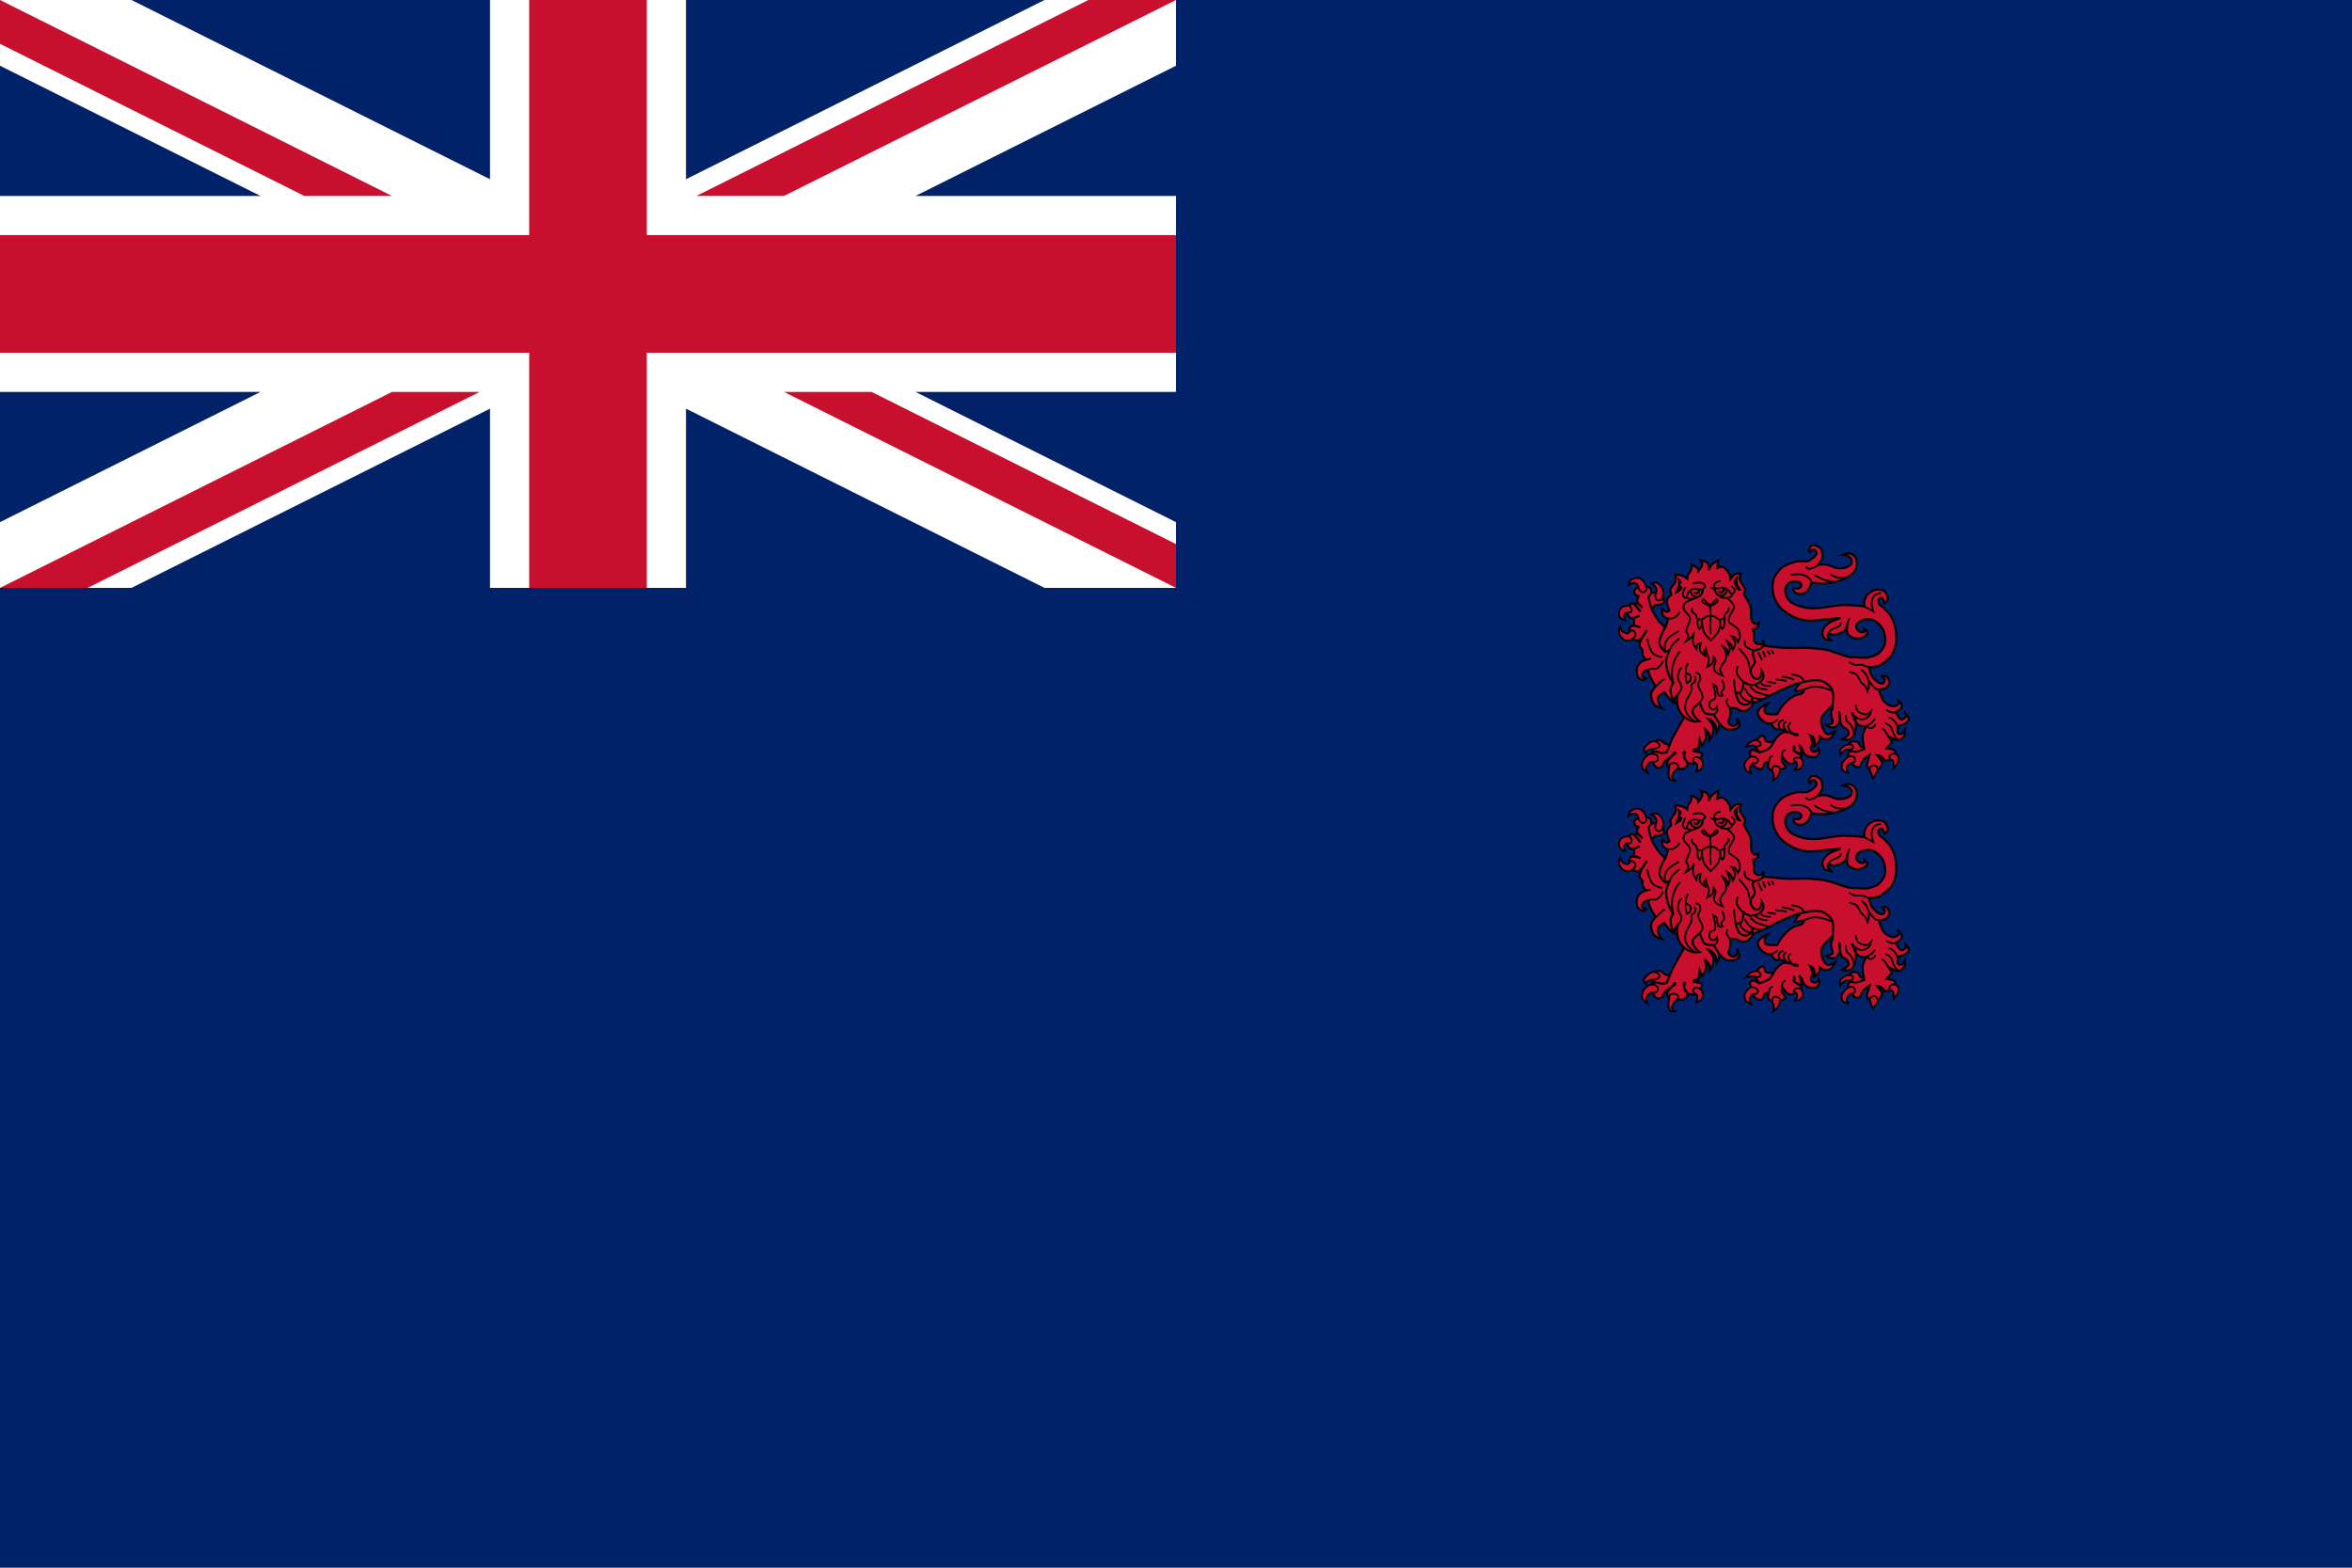 <svg xmlns="http://www.w3.org/2000/svg" width="450px" height="300px" viewBox="0 0 450 300">
  <path fill="#012169" d="M0,0h450v300H0V0z" />
  <path fill="#FFFFFF" d="M49.844,37.5H0V75h49.844L0,99.922V112.5h25.156L93.75,78.203V112.5h37.5V78.203l68.594,34.297H225l0,0V99.922L175.156,75H225V37.5h-49.844L225,12.578V0l0,0h-25.156L131.25,34.297V0h-37.5v34.297L25.156,0H0v12.578L49.844,37.5z" />
  <path fill="#C8102E" d="M133.229,37.5l75-37.5H225l-75,37.5H133.229z M75,37.5L0,0v8.385L58.229,37.5H75z M75,75L0,112.5h16.771l75-37.5H75z M150,75l75,37.5v-8.385L166.771,75H150z M101.25,112.5h22.5v-45H225V45H123.75V0h-22.5v45H0v22.5h101.25V112.5z" />
  <g>
    <path fill="#C8102E" stroke="#010101" stroke-width="0.416" d="M315.583,161.955c0,0,0.508-1.629,1.086-1.988c0.176-0.108,0.415,0.061,0.689-0.026c0.294-0.095,0.952-0.258,1.033-0.557c0.083-0.304-0.318-1.005-0.318-1.005s-0.917-0.781-1.403-0.848c-0.532-0.073-1.722,0.476-1.722,0.476l-0.344,1.431L315.583,161.955L315.583,161.955L315.583,161.955z M340.196,186.082c0,0-1.955,0.299-2.413-0.169c-0.143-0.144-0.039-0.369-0.121-0.555c-0.098-0.22-0.243-0.406-0.482-0.434c-0.38-0.042-0.745,0.446-0.941,0.773c-0.264,0.436-0.29,1.569-0.29,1.569l0.772,1.012l2.368-0.166L340.196,186.082z" />
    <path fill="#C8102E" stroke="#010101" stroke-width="0.416" d="M355.306,175.354c0,0-4.252,3.153-5.781,4.811c-0.366,0.397-0.895,0.949-1.033,1.469c-0.122,0.456-0.017,1.122,0.143,1.566c0.176,0.492,0.491,1.271,0.987,1.438c0.453,0.154,1.517-0.491,1.517-0.491s-0.538,1.071-0.96,1.319c-0.312,0.182-0.841,0.209-1.196,0.141c-0.267-0.051-0.799-0.427-0.799-0.427s0.008,0.64-0.144,0.883c-0.204,0.325-0.877,0.807-0.877,0.807s0.02-0.479,0.014-0.672c-0.008-0.329-0.095-0.714-0.27-0.991c-0.106-0.169-0.58-0.322-0.58-0.322s0.21,0.348,0.258,0.514c0.103,0.354,0.179,0.856,0.128,1.222c-0.028,0.206-0.278,0.437-0.257,0.644c0.029,0.277,0.01,0.439,0.249,0.58c0.184,0.109,0.427,0.245,0.619,0.153c0.125-0.06,0.424-0.179,0.465-0.312c0.032-0.111,0.147-0.357,0.147-0.357s0.184,0.391,0.163,0.754c-0.01,0.198-0.176,0.389-0.251,0.504c-0.039,0.06-0.154,0.325-0.465,0.41c-0.303,0.082-0.669,0.042-0.737,0.029c0,0-0.602-0.036-0.823-0.154c-0.339-0.182-0.698-0.59-0.893-0.923c-0.111-0.184-0.095-0.504-0.213-0.683c-0.098-0.148-0.36-0.233-0.45-0.386c-0.099-0.17-0.099-0.157-0.099-0.157s0.179,0.032,0.259,0.351c0.09,0.352,0.29,1.287,0.29,1.287l-0.858-0.143l-0.568-0.455c0,0-0.194-0.15-0.182-0.24c0.013-0.095,0.226-0.102,0.258-0.193c0.08-0.224-0.258-0.514-0.258-0.514s0.313,0.305,0.232,0.533c-0.031,0.083-0.227,0.095-0.232,0.182c-0.011,0.321,0.361,0.446,0.781,0.724c0.304,0.203,0.685,0.325,0.764,0.555c0.071,0.209-0.192,0.708-0.192,0.708l-1.545,0.772c0,0-0.676,0.026-0.901-0.13c-0.363-0.251-0.998-1.222-0.998-1.222l-0.096,0.064v0.966c0,0,0.742,0.679,0.643,1.028c-0.07,0.249-0.772,0.386-0.772,0.386l-1.995,0.129c0,0-0.443-0.309-0.514-0.516c-0.109-0.312,0.128-1.093,0.128-1.093l-0.772,0.256c0,0-0.291,0.975-0.643,1.159c-0.172,0.09-0.462,0.003-0.644-0.064c-0.351-0.128-1.03-0.708-1.03-0.708l-0.579-2.445c0,0,0.313-0.414,0.516-0.45c0.427-0.077,1.351,0.514,1.351,0.514s1.447-0.43,1.931-0.837c0.511-0.431,0.793-1.354,1.222-1.865c0.29-0.345,0.711-0.793,1.095-1.03c0.14-0.088,0.351-0.173,0.514-0.194c0.347-0.042,0.82,0.04,1.158,0.13c0.326,0.087,0.696,0.399,1.03,0.45c0.172,0.026,0.579-0.064,0.579-0.064s-1.179-0.242-1.673-0.386c-0.609-0.178-1.364-0.633-1.995-0.708c-0.193-0.023-0.462,0.133-0.644,0.064c-0.344-0.131-0.701-0.558-0.836-0.9c-0.022-0.054,0.041-0.153,0-0.194c-0.15-0.15-0.504,0.058-0.708,0c-0.458-0.13-1.026-0.487-1.351-0.837c-0.283-0.303-0.644-0.807-0.644-1.222c0.003-0.328,0.287-0.73,0.516-0.965c0.325-0.335,1.351-0.772,1.351-0.772s-0.462,0.641-0.514,0.965c-0.038,0.232-0.011,0.584,0.128,0.772c0.077,0.105,0.261,0.162,0.386,0.194c0.542,0.137,1.867,0.064,1.867,0.064s0.58-1.071,0.901-1.48c0.405-0.516,1.023-1.148,1.545-1.545c0.283-0.214,0.705-0.436,1.03-0.579c0.391-0.173,1.029-0.17,1.351-0.45c0.195-0.17,0.293-0.532,0.386-0.772c0.102-0.262,0.262-0.621,0.258-0.902c-0.01-0.567-0.58-1.801-0.58-1.801s-14.645,6.537-21.311,6.33c-1.224-0.038-2.836-0.695-3.837-1.403c-0.504-0.358-1.31-1.591-1.31-1.591s-1.03,0.514-1.217,0.936c-0.135,0.309-0.014,0.803,0.093,1.124c0.118,0.347,0.656,1.029,0.656,1.029s-1.08-0.322-1.403-0.654c-0.342-0.351-0.555-1.017-0.656-1.498c-0.092-0.439-0.034-0.857,0.187-1.247c0.162-0.285,0.65-0.861,0.65-0.861s-0.672-1.046-0.924-1.559c-0.222-0.45-0.567-1.572-0.567-1.572s-0.411,0.093-0.563,0.187c-0.134,0.083-0.304,0.232-0.375,0.375c-0.099,0.203-0.21,0.554-0.093,0.748c0.124,0.206,0.749,0.281,0.749,0.281s-0.288,0.355-0.468,0.375c-0.375,0.039-0.909-0.252-1.124-0.561c-0.32-0.465-0.329-1.326-0.187-1.873c0.086-0.331,0.399-0.707,0.654-0.935c0.262-0.235,1.03-0.563,1.03-0.563s-0.552-0.609-0.656-0.936c-0.076-0.241,0.067-0.599,0-0.842c-0.087-0.315-0.547-0.609-0.561-0.936c-0.044-0.966,1.403-2.901,1.403-2.901s-0.881,1.696-1.591,1.966c-0.319,0.121-1.122-0.188-1.122-0.188l-0.656-1.778c0,0,0.077-0.622,0.281-0.749c0.479-0.297,1.871,0.188,1.871,0.188l-1.217-0.375v-1.403l1.03-0.469c0,0-1.182,0.619-1.686,0.469c-0.286-0.086-0.654-0.749-0.654-0.749l0.281-1.405c0,0,0.303-0.641,0.561-0.654c0.693-0.037,1.685,1.591,1.685,1.591l-1.029-1.217l0.375-0.563l1.029,1.03l-1.029-1.124l0.093-1.029h0.375c0,0-0.704-0.181-0.842-0.406c-0.163-0.264-0.227-0.641-0.063-0.905c0.255-0.405,1.466-0.624,1.466-0.624s1.119-0.044,1.403,0.249c0.242,0.251,0.326,0.592,0.281,0.937c-0.038,0.285-0.53,0.81-0.53,0.81s0.334,1.695,0.624,2.371c0.338,0.788,0.959,1.767,1.498,2.433c0.511,0.633,1.454,1.237,1.964,1.871c0.783,0.973,1.585,2.447,2.154,3.557c0.72,1.412,2.058,4.867,2.058,4.867l17.501-3.931l7.58,0.281l5.147,2.152L355.306,175.354z" />
    <path fill="#C8102E" stroke="#010101" stroke-width="0.347" d="M316.669,158.251c0.017,0.213,0.141,0.504,0.302,0.647c0.122,0.108,0.358,0.21,0.517,0.172c0.213-0.051,0.417-0.125,0.503-0.326c0.233-0.548,0.322-1.249,0.13-1.811c-0.147-0.425-0.548-0.957-0.949-1.164c-0.185-0.095-0.358-0.176-0.561-0.128c-0.204,0.047-0.691,0.258-0.691,0.258s0.456,0.165,0.603,0.301c0.167,0.154,0.323,0.43,0.389,0.647c0.082,0.272-0.041,0.475-0.071,0.758C316.819,157.804,316.65,158.05,316.669,158.251L316.669,158.251L316.669,158.251z M311.566,156.156c0,0,0.115-0.736,0.431-0.991c0.318-0.257,0.884-0.443,1.293-0.431c0.28,0.009,0.654,0.16,0.863,0.345c0.401,0.351,0.732,0.854,0.819,1.38c0.038,0.22,0.067,0.495-0.042,0.689c-0.127,0.223-0.391,0.341-0.647,0.345c-0.184,0.003-0.436-0.254-0.561-0.388c-0.322-0.348-0.259-1.021-0.647-1.294c-0.119-0.084-0.326-0.124-0.474-0.129c-0.131-0.004-0.302,0.061-0.431,0.086C311.975,155.808,311.566,156.156,311.566,156.156L311.566,156.156L311.566,156.156z M311.652,161.374c0.132-0.025,0.347-0.025,0.431-0.129c0.121-0.152,0.118-0.468,0.044-0.647c-0.106-0.253-0.217-0.463-0.475-0.56c-0.144-0.055-0.801,0.076-0.949,0.128c-0.363,0.131-0.593,0.307-0.775,0.647c-0.167,0.309-0.235,0.829-0.13,1.165c0.082,0.262,0.38,0.529,0.603,0.689c0.135,0.099,0.517,0.216,0.517,0.216s-0.242-0.696-0.173-0.991c0.041-0.172,0.193-0.389,0.345-0.475C311.239,161.335,311.486,161.404,311.652,161.374L311.652,161.374L311.652,161.374z M311.997,164.823c0.175-0.128,0.538,0.062,0.691,0.216c0.16,0.163,0.264,0.508,0.214,0.733c-0.054,0.251-0.341,0.512-0.56,0.647c-0.307,0.189-0.807,0.358-1.164,0.301c-0.379-0.061-0.852-0.379-1.078-0.69c-0.242-0.335-0.367-0.923-0.344-1.336c0.01-0.181,0.216-0.561,0.216-0.561s0.165,0.596,0.344,0.777c0.251,0.249,0.727,0.439,1.078,0.473C311.577,165.402,311.892,164.899,311.997,164.823L311.997,164.823z M336.24,186.995c-0.27,0.028-0.611-0.188-0.88-0.191c-0.408-0.003-1.333,0.262-1.333,0.262s0.423-0.581,0.666-0.762c0.296-0.217,0.752-0.488,1.119-0.499c0.281-0.007,0.693,0.122,0.88,0.333c0.121,0.138,0.225,0.43,0.143,0.595C336.749,186.908,336.434,186.976,336.24,186.995L336.24,186.995L336.24,186.995z M335.169,188.9c0.207-0.006,0.485,0.07,0.667,0.169c0.187,0.102,0.472,0.274,0.526,0.486c0.035,0.136-0.061,0.332-0.141,0.445c-0.057,0.08-0.173,0.153-0.262,0.191c-0.189,0.077-0.492-0.002-0.669,0.105c-0.153,0.093-0.296,0.314-0.363,0.486c-0.096,0.242-0.168,0.351-0.143,0.612c0.019,0.2,0.264,0.804,0.264,0.804s-0.683-0.312-0.87-0.529c-0.272-0.317-0.444-0.715-0.424-1.142c0.011-0.27,0.19-0.608,0.344-0.825c0.189-0.267,0.529-0.558,0.809-0.718C334.978,188.944,335.088,188.903,335.169,188.9L335.169,188.9L335.169,188.9z M339.235,190.896c0.076-0.092,0.242-0.165,0.363-0.169c0.296-0.009,0.752,0.118,0.918,0.363c0.127,0.187,0.048,0.53,0,0.749c-0.07,0.328-0.255,0.751-0.459,1.016c-0.188,0.246-0.797,0.653-0.797,0.653s0.154-0.71,0.119-1.014c-0.031-0.283-0.3-0.61-0.313-0.895C339.054,191.382,339.098,191.064,339.235,190.896L339.235,190.896L339.235,190.896z M343.271,189.35c0.153-0.223,0.603-0.242,0.87-0.218c0.23,0.02,0.38,0.118,0.532,0.291c0.201,0.227,0.319,0.664,0.291,0.966c-0.019,0.188-0.163,0.418-0.291,0.557c-0.15,0.162-0.249,0.338-0.459,0.411c-0.241,0.083-0.845,0.096-0.845,0.096s0.382-0.405,0.434-0.628c0.057-0.244,0.007-0.609-0.121-0.822c-0.069-0.116-0.293-0.15-0.363-0.266C343.261,189.636,343.206,189.446,343.271,189.35L343.271,189.35L343.271,189.35z M345.559,174.111c-0.582,0.232-1.196,0.86-1.607,1.332c-0.223,0.257-0.596,0.965-0.596,0.965s0.904-0.105,1.285-0.184c0.755-0.159,1.708-0.647,2.479-0.689c0.683-0.038,1.593,0.178,2.25,0.367c0.748,0.216,2.387,1.01,2.387,1.01s-1.545-2.568-2.662-3.029C348.112,173.476,346.547,173.719,345.559,174.111L345.559,174.111z" />
    <path fill="#C8102E" stroke="#010101" stroke-width="0.416" d="M316.628,186.152c0.109-0.145,0.309-0.31,0.481-0.369c0.137-0.047,0.342-0.041,0.481,0c0.37,0.111,0.715,0.567,1.075,0.708c0.586,0.228,2.066,0.34,2.066,0.34l-1.571,1.839l-2.49,0.226l-0.453-0.778c0,0-0.063-0.628-0.014-0.89C316.265,186.885,316.418,186.428,316.628,186.152L316.628,186.152L316.628,186.152z M357.786,187.15c0,0-1.247,0.143-1.698-0.096c-0.309-0.165-0.394-0.769-0.704-0.93c-0.299-0.153-0.813-0.169-1.121-0.032c-0.23,0.103-0.545,0.641-0.545,0.641l0.577,1.634l0.8,0.128l1.364-0.026L357.786,187.15L357.786,187.15L357.786,187.15z" />
    <path fill="#C8102E" stroke="#010101" stroke-width="0.416" d="M329.632,168.135l-9.644,17.238l-1.109,2.732l-0.854,0.17c0,0-1.08-0.36-1.536-0.257c-0.304,0.069-0.852,0.598-0.852,0.598l0.939,2.133c0,0,0.455,0.325,0.682,0.341c0.243,0.018,0.768-0.255,0.768-0.255l0.342-0.768c0-0.137,1.696-1.507,2.104-1.622c0.099-0.028,0.096-0.306,0-0.342c-0.105-0.039-0.245,0.312-0.455,0.51c-0.274,0.259-0.339,0.487-0.474,0.596c-0.513,0.416-0.469,0.481-0.579,1.029c-0.048,0.238,0.255,0.768,0.255,0.768l2.732,0.341c0,0,0.858-0.481,0.939-0.854c0.093-0.437-0.505-0.927-0.598-1.365c-0.069-0.325-0.328-1.053,0-1.109c0.312-0.053-0.157,0.616-0.047,1.119c0.135,0.618,0.815,1.1,0.815,1.1l1.109,0.085c0,0,1.218-1.011,1.451-1.62c0.037-0.096,0.061-0.261,0-0.342c-0.29-0.38-1.536-0.427-1.536-0.427s-0.048-0.198,0.029-0.312c0.172-0.255,0.825-0.114,0.825-0.114l0.255-1.792l0.427,1.109c0,0,0.593-0.81,0.739-1.309c0.109-0.367,0.122-0.915,0-1.28c-0.08-0.243-0.112-0.511-0.112-0.511s0.596,0.511,0.796,0.939c0.119,0.255,0.029,1.081,0.029,1.081s0.361-0.438,0.453-0.66c0.197-0.472,0.385-1.167,0.315-1.674c-0.055-0.397-0.351-0.879-0.598-1.194c-0.29-0.373-0.397-0.482-0.397-0.482s0.179,0.019,0.442,0.204c0.288,0.204,0.673,0.592,0.893,0.961c0.216,0.358,0.257,1.365,0.257,1.365l0.446-0.874l0.151-1.003l-0.341-2.219c0,0,1.256-1.59,2.047-1.792c0.915-0.233,2.129,0.715,3.073,0.683c0.906-0.031,2.056-0.525,2.901-0.854c1.355-0.527,3.018-1.557,4.353-2.133c1.004-0.433,2.346-1.039,3.414-1.281c1.177-0.265,2.853-0.685,4.01-0.341c0.717,0.214,1.606,0.88,1.963,1.536c0.542,0.994,0.156,2.561,0.169,3.691c0.003,0.188-0.332,0.437-0.294,1.033c0.038,0.621,0.444,1.588,0.277,1.762c-0.294,0.302-1.16,0.469-1.16,0.469s0.421,0.363,0.931,0.436c0.407,0.057,0.908-0.154,1.01-0.252c0.255-0.243,0.466-0.72,0.519-0.823c0.27-0.523,0-1.963,0-1.963s0.029,2.167,0.598,2.817c0.251,0.287,0.698,0.288,0.908,0.606c0.226,0.342,0.44,0.737,0.166,1.043c-0.399,0.444-1.138,0.807-1.138,0.807s0.675,0.219,1.294,0.06c0.386-0.099,0.724-0.369,0.903-0.724c0.395-0.786,0.566-2.033,0.427-2.901c-0.082-0.508-0.768-1.536-0.768-1.536s0.602,1.939,1.28,2.389c0.472,0.313,1.484,0.243,1.484,0.243s-0.492,0.928-0.63,1.465c-0.216,0.846,0.257,2.901,0.257,2.901s-1.115,0.455-1.622,0.513c-0.332,0.038-0.812-0.236-1.111-0.086c-0.216,0.109-0.427,0.683-0.427,0.683l1.195,2.133c0,0,0.679,0.287,0.94,0.17c0.439-0.197,0.495-0.989,0.835-1.371c0.336-0.376,1.212-0.933,1.212-0.933l-0.598,2.047l0.427,0.597h1.963c0,0,0.614-0.732,0.598-1.109c-0.021-0.519-0.939-1.451-0.939-1.451s0.51,0.048,0.759,0.188c0.312,0.175,0.606,0.751,0.606,0.751h0.94l1.109-0.852c0,0,0.166-0.711,0-0.939c-0.293-0.404-1.577-0.513-1.577-0.513l0.979-1.195l-0.598-1.023c0,0,1.349,0.794,1.963,0.682c0.394-0.072,0.841-0.497,1.024-0.852c0.153-0.297,0.085-1.111,0.085-1.111s-0.283,0.568-0.511,0.683c-0.206,0.103-0.609,0.167-0.768,0c-0.299-0.317,0.086-1.451,0.086-1.451s1.018-0.243,1.364-0.511c0.248-0.192,0.592-0.542,0.599-0.854c0.006-0.333-0.599-0.938-0.599-0.938s0.089,0.495-0.085,0.686c-0.175,0.192-0.612,0.435-0.854,0.336c-0.46-0.187-0.939-1.365-0.939-1.365s0.905-0.45,1.08-0.9c0.069-0.178,0.061-0.628-0.115-0.873c-0.267-0.37-0.479-0.472-0.479-0.472s0.188,0.589-0.059,0.796c-0.248,0.207-0.701,0.367-1.024,0.341c-0.548-0.045-1.25-0.447-1.622-0.854c-0.449-0.491-0.625-1.19-0.883-1.804c-0.077-0.179-0.182-0.523-0.182-0.523s0.92-0.063,1.291-0.245c0.261-0.126,0.653-0.642,0.714-0.927c0.089-0.423-0.153-1.115-0.517-1.346c-0.303-0.194-0.889-0.038-0.889-0.038s0.417,0.379,0.557,0.586c0.099,0.147-0.162,0.538-0.254,0.689c-0.076,0.124-0.335,0.117-0.476,0.085c-0.7-0.153-1.324-0.848-1.748-1.427c-0.303-0.409-0.513-1.62-0.513-1.62s1.358-0.101,1.878-0.342c0.841-0.389,1.851-1.207,2.39-1.963c0.427-0.6,0.733-1.577,0.852-2.304c0.137-0.833,0.072-1.986-0.085-2.817c-0.143-0.747-0.465-1.735-0.854-2.39c-0.353-0.592-1.536-1.706-1.536-1.706s-0.643-0.401-0.768-0.683c-0.117-0.257-0.17-0.712,0-0.939c0.112-0.148,0.449-0.282,0.598-0.17c0.143,0.108,0.426,1.024,0.426,1.024s0.399-0.224,0.599-0.597c0.158-0.297-0.041-0.799-0.172-1.111c-0.099-0.236-0.286-0.561-0.511-0.682c-0.407-0.219-1.135-0.277-1.587-0.188c-0.584,0.115-1.198,0.506-1.587,0.956c-0.281,0.323-0.539,0.938-0.582,1.365c-0.022,0.232,0.035,0.819,0.035,0.819s-2.915-0.28-4.301-0.222c-1.387,0.059-3.396,0.538-4.864,0.598c-0.615,0.025-1.447,0.039-2.049-0.086c-0.914-0.188-2.164-0.539-2.901-1.109c-0.35-0.27-0.692-0.786-0.854-1.195c-0.21-0.527-0.264-1.285-0.017-1.798c0.194-0.404,0.606-0.739,1.04-0.846c0.449-0.111,1.151-0.167,1.537,0.084c0.191,0.127,0.386,0.459,0.341,0.684c-0.047,0.232-0.369,0.451-0.598,0.511c-0.252,0.067-0.852-0.17-0.852-0.17s-0.117,0.47,0.085,0.737c0.262,0.35,0.931,0.566,1.365,0.511c0.402-0.05,0.978-0.415,1.24-0.724c0.386-0.455,0.723-1.469,0.723-1.469s2.1,0.214,2.987,0.086c1.147-0.165,2.344-0.363,3.372-0.896c0.567-0.296,1.462-0.785,1.819-1.317c0.398-0.593,0.568-1.533,0.411-2.229c-0.141-0.621-0.669-1.094-1.281-1.268c-0.468-0.131-1.323,0.27-1.323,0.27s0.768,0.07,1.024,0.256c0.271,0.195,0.579,0.469,0.672,0.79c0.044,0.147-0.07,0.603-0.148,0.736c-0.163,0.275-0.5,0.447-0.79,0.586c-0.426,0.202-1.091,0.22-1.562,0.224c-0.632,0.006-1.61-0.542-2.225-0.693c-0.45-0.111-1.685,0.016-1.685,0.016s0.804-1.09,0.81-1.504c0.007-0.519-0.034-1.23-0.373-1.622c-0.248-0.286-0.737-0.533-1.111-0.598c-0.331-0.057-0.571-0.067-0.79,0.188c-0.134,0.156-0.355,0.463-0.319,0.666c0.053,0.294,0.187,0.465,0.187,0.465s0.179-0.288,0.411-0.465c0.122-0.093,0.388-0.09,0.511,0c0.132,0.095,0.376,0.527,0.345,0.686c-0.093,0.52-0.956,1.105-1.415,1.365c-0.699,0.4-1.75,0.001-2.525,0.217c-0.829,0.232-1.971,0.577-2.646,1.111c-0.647,0.51-1.357,1.438-1.622,2.218c-0.284,0.835-0.277,2.079-0.073,2.938c0.2,0.847,0.78,1.915,1.365,2.56c0.682,0.752,1.89,1.46,2.815,1.877c0.726,0.328,1.769,0.542,2.56,0.603c0.745,0.06,1.733-0.103,2.476-0.176c1.1-0.108,3.671-0.341,3.671-0.341s-1.855,0.585-2.476,1.109c-0.423,0.359-0.95,0.988-1.024,1.536c-0.054,0.402,0.134,1.001,0.427,1.281c0.27,0.258,1.195,0.341,1.195,0.341s-0.634-0.608-0.598-0.939c0.011-0.108,0.151-0.225,0.257-0.256c0.249-0.076,0.593,0.197,0.852,0.17c0.72-0.073,1.719-0.417,2.219-0.939c0.303-0.316,0.511-1.365,0.511-1.365s-0.364,1.607,0,2.133c0.249,0.36,0.973,0.746,1.402,0.835c0.476,0.099,1.131-0.063,1.585-0.238c0.304-0.116,0.74-0.443,0.768-0.768c0.028-0.312-0.598-0.854-0.598-0.854s0.127,0.471,0,0.598c-0.163,0.163-0.552,0.082-0.768,0c-0.255-0.096-0.57-0.35-0.682-0.598c-0.096-0.21-0.095-0.558,0-0.768c0.14-0.315,0.536-0.632,0.852-0.768c0.59-0.253,1.524-0.372,2.135-0.17c0.74,0.244,1.588,1.022,1.963,1.706c0.421,0.773,0.624,2.045,0.426,2.901c-0.153,0.664-0.743,1.457-1.28,1.878c-0.516,0.405-2.049,0.768-2.049,0.768s-2.818-0.012-3.536-0.165c-1.945-0.412-3.236-1.249-5.211-1.488c-0.762-0.092-2.017-0.194-2.785-0.214c-1.306-0.034-3.341,0.106-4.641-0.021c-2.2-0.214-7.187-0.726-7.187-0.726l-2.84-0.715L329.632,168.135z" />
    <path fill="none" stroke="#010101" stroke-width="0.347" d="M338.95,182.528c0,0,0.488-0.148,0.676-0.258c0.172-0.099,0.514-0.418,0.514-0.418 M341.267,181.949c0,0-0.463,0.097-0.612,0.224c-0.166,0.143-0.335,0.424-0.354,0.644c-0.019,0.233,0.258,0.739,0.258,0.739 M341.75,182.238c0,0-0.418,0.238-0.482,0.418c-0.096,0.268,0.053,0.67,0.16,0.934c0.058,0.14,0.29,0.417,0.29,0.417 M342.65,182.4c0,0-0.389,0.367-0.45,0.578c-0.057,0.195-0.01,0.487,0.064,0.676c0.099,0.249,0.547,0.707,0.547,0.707 M340.881,188.993c0,0,0.057-0.548,0.096-0.739c0.054-0.261,0.611-0.644,0.611-0.644 M338.532,189.701c0,0-0.014-0.38,0.064-0.514c0.109-0.185,0.58-0.418,0.58-0.418 M316.74,175.592c0,0,0.549-0.527,0.751-0.751c0.163-0.181,0.397-0.417,0.6-0.549c0.124-0.081,0.45-0.201,0.45-0.201 M315.239,172.341c0,0,0.449-0.17,0.65-0.201c0.297-0.044,0.72,0.106,1.001,0c0.338-0.128,0.673-0.52,0.901-0.8c0.153-0.188,0.401-0.701,0.401-0.701 M314.789,170.389c0,0,0.734,0.004,1.046-0.253 M315.156,166.353c0,0,0.392,2.211,1.143,2.872c0.529,0.468,1.718,0.689,1.718,0.689 M342.58,154.174c0,0,1.039-0.141,1.486-0.131c0.501,0.01,1.037,0.121,1.485,0.35c0.339,0.172,0.89,0.655,1,1.02c0.042,0.141-0.087,0.481-0.087,0.481 M347.124,154.174c0,0,1.209,0.688,1.759,0.911c0.468,0.188,2.085,0.443,2.085,0.443 M350.181,154.043c0,0,0.858,0.507,1.268,0.612c0.495,0.127,1.703,0.087,1.703,0.087 M348.042,152.208c0,0-0.771,0.482-1.137,0.612c-0.264,0.093-0.644,0.236-0.917,0.175c-0.175-0.039-0.481-0.35-0.481-0.35 M355.526,160.095c0,0,0.507-0.047,0.717,0c0.697,0.159,2.151,1.024,2.151,1.024s-0.336-1.067-0.307-1.536c0.028-0.436,0.175-1.052,0.46-1.383c0.226-0.26,0.691-0.433,1.024-0.512c0.09-0.022,0.307,0,0.307,0 M349.706,165.617c0,0,0.265-0.637,0.498-0.842c0.261-0.229,0.962-0.437,1.276-0.583c0.209-0.098,0.5-0.261,0.615-0.46c0.069-0.121,0.051-0.461,0.051-0.461 M353.828,162.417l-0.407,1.269 M357.726,171.936c0,0-0.927-0.426-1.405-0.544c-0.423-0.106-1.026,0.099-1.45,0c-0.354-0.085-1.089-0.545-1.089-0.545 M353.828,172.75c0,0,0.946,0.173,1.269,0.408c0.49,0.355,0.644,1.188,1.052,1.632c0.267,0.291,0.653,0.538,0.82,0.81c0.143,0.233,0.347,0.841,0.347,0.841s0.248-0.656,0.238-1c-0.003-0.132-0.008-0.969-0.008-0.969s0.836,1.189,1.36,1.496c0.156,0.091,0.589,0.136,0.589,0.136 M360.875,179.997c0,0,0.624,0.378,0.921,0.462c0.254,0.071,0.871,0.076,0.871,0.076 M363.154,183.558c0,0-0.242-0.787-0.436-1.077c-0.216-0.319-0.587-0.704-0.923-0.896c-0.124-0.071-0.46-0.128-0.46-0.128 M360.67,182.558c0,0,0.778,0.289,1,0.564c0.325,0.405,0.45,1.128,0.691,1.588c0.122,0.232,0.272,0.561,0.462,0.742c0.146,0.141,0.589,0.334,0.589,0.334 M361.464,185.299c0,0-0.699-1.096-0.871-1.332c-0.144-0.198-0.564-0.462-0.564-0.462 M336.395,168.972l0.72,1.507 M337.304,168.741l0.472,1.221 M338.167,168.683l0.466,0.771 M338.921,168.517l0.415,0.777 M358.724,181.687l-0.466,0.679l-1.059,0.699c0,0,0.159,0.255,0.326,0.356c0.106,0.066,0.355,0.115,0.474,0.074c0.222-0.074,0.523-0.217,0.667-0.399c0.073-0.092,0.118-0.372,0.118-0.372 M355.048,179.03c0,0,0.146,0.886,0.38,1.173c0.217,0.268,0.67,0.463,1,0.57c0.283,0.09,0.551,0.156,0.828,0.051c0.243-0.092,0.742-0.586,0.742-0.586s-0.182,0.692-0.379,0.914c-0.261,0.293-0.755,0.563-1.138,0.638c-0.251,0.05-0.603-0.021-0.845-0.103c-0.325-0.111-0.984-0.586-0.984-0.586 M353.133,180.963c0,0,0.037,0.89,0.242,1.208c0.16,0.248,0.532,0.436,0.707,0.672c0.165,0.223,0.309,0.479,0.398,0.742c0.093,0.281,0.255,1.194,0.255,1.194 M356.137,172.299c0,0,0.707,0.644,0.923,0.988c0.232,0.369,0.527,1.351,0.527,1.351 M335.854,178.703c0,0-1.195-0.2-1.651-0.436c-0.361-0.187-0.812-0.532-1.042-0.869c-0.255-0.374-0.478-1.434-0.478-1.434 M337.2,177.964c0,0-1.403-0.1-1.899-0.373c-0.291-0.16-0.653-0.44-0.868-0.695c-0.242-0.284-0.608-1.086-0.608-1.086 M338.634,177.355c0,0-1.87-0.43-2.607-0.781c-0.355-0.169-1.144-0.973-1.144-0.973 M335.755,175.137c0,0,0.503,0.554,0.794,0.654c0.264,0.092,0.605,0.198,0.88,0.239c0.246,0.037,0.729,0.054,0.729,0.054 M336.94,174.879c0,0,0.28,0.323,0.436,0.392c0.197,0.088,0.527,0.083,0.737,0.13c0.204,0.045,0.695,0,0.695,0 M338.156,174.618c0,0,0.73,0.125,1.043,0.175c0.181,0.028,0.608,0.086,0.608,0.086 M339.676,174.184c0,0,1.008,0.061,1.434,0.131c0.226,0.036,0.739,0.173,0.739,0.173 M340.937,173.62c0,0,0.981,0.148,1.39,0.261c0.294,0.08,0.955,0.347,0.955,0.347l0,0 M342.761,173.23c0,0,0.676,0.09,0.956,0.173c0.261,0.078,0.614,0.192,0.836,0.35c0.217,0.151,0.596,0.65,0.596,0.65" />
    <path fill="#C8102E" stroke="#010101" stroke-width="0.347" d="M317.403,186.455c-0.262-0.3-0.675-0.474-1.072-0.461c-0.342,0.013-0.756,0.297-1.023,0.511c-0.275,0.223-0.644,0.579-0.74,0.92c-0.051,0.179-0.041,0.325,0.051,0.487c0.086,0.151,0.332,0.434,0.332,0.434s0.053-0.37,0.153-0.485c0.15-0.175,0.469-0.271,0.691-0.332c0.23-0.066,0.557-0.032,0.791-0.077c0.164-0.031,0.397-0.063,0.536-0.153c0.151-0.099,0.345-0.285,0.383-0.46C317.531,186.722,317.482,186.544,317.403,186.455L317.403,186.455L317.403,186.455z M317.122,188.831c0.106,0.187,0.114,0.519,0.026,0.715c-0.077,0.173-0.307,0.341-0.485,0.408c-0.23,0.089-0.593-0.072-0.817,0.026c-0.27,0.116-0.54,0.437-0.691,0.689c-0.098,0.165-0.179,0.422-0.179,0.613c0,0.248,0.23,0.793,0.23,0.793s-0.844-0.641-0.997-1.048c-0.121-0.323-0.054-0.822,0.051-1.15c0.095-0.296,0.341-0.651,0.563-0.87c0.207-0.203,0.541-0.427,0.817-0.51c0.265-0.08,0.654-0.099,0.921-0.026C316.753,188.526,317.023,188.658,317.122,188.831L317.122,188.831L317.122,188.831z M321.109,190.772c-0.031-0.283-0.261-0.49-0.536-0.561c-0.304-0.08-0.807-0.074-1.048,0.127c-0.175,0.146-0.112,0.519-0.154,0.742c-0.051,0.274-0.148,0.64-0.153,0.92c-0.004,0.286,0.031,0.676,0.128,0.946c0.058,0.162,0.162,0.391,0.306,0.485c0.207,0.137,0.817,0.128,0.817,0.128s-0.466-0.341-0.536-0.563c-0.064-0.2,0.02-0.498,0.102-0.691c0.132-0.312,0.462-0.644,0.691-0.893C320.908,191.213,321.136,191.044,321.109,190.772L321.109,190.772L321.109,190.772z M324.941,189.113c0.294,0.148,0.59,0.32,0.742,0.613c0.164,0.321,0.146,0.871,0,1.201c-0.093,0.208-0.222,0.408-0.41,0.536c-0.198,0.135-0.715,0.358-0.715,0.358s0.134-0.425,0.153-0.613c0.023-0.222,0.07-0.541-0.025-0.742c-0.122-0.261-0.615-0.369-0.715-0.638c-0.061-0.167-0.032-0.449,0.077-0.589c0.117-0.149,0.398-0.225,0.587-0.229C324.731,189.008,324.855,189.068,324.941,189.113L324.941,189.113L324.941,189.113z M354.439,186.799c-0.197-0.198-0.643-0.19-0.92-0.153c-0.326,0.044-0.468,0.098-0.739,0.283c-0.238,0.163-0.577,0.401-0.689,0.665c-0.119,0.281,0,1.021,0,1.021s0.56-0.729,0.893-0.92c0.363-0.209,0.708,0.002,1.096-0.156c0.14-0.057,0.37-0.118,0.434-0.255C354.577,187.151,354.542,186.904,354.439,186.799L354.439,186.799z M354.07,188.856c0.283,0.012,0.417-0.052,0.612,0.153c0.17,0.179,0.313,0.558,0.23,0.792c-0.05,0.14-0.278,0.208-0.408,0.281c-0.219,0.121-0.574,0.169-0.767,0.331c-0.16,0.135-0.322,0.386-0.382,0.587c-0.048,0.162-0.038,0.398,0,0.561c0.039,0.175,0.193,0.28,0.28,0.434c0.028,0.048-0.437,0-0.638-0.102c-0.209-0.105-0.453-0.329-0.561-0.536c-0.156-0.294-0.079-0.586-0.051-0.918c0.025-0.314,0.283-0.53,0.459-0.791c0.181-0.265,0.532-0.544,0.816-0.69C353.773,188.9,353.943,188.851,354.07,188.856z M357.822,190.898c0,0,0.468-0.251,0.689-0.28c0.122-0.016,0.203-0.016,0.306,0.051c0.22,0.14,0.449,0.478,0.459,0.74c0.014,0.351-0.354,0.743-0.536,1.046c-0.124,0.207-0.357,0.663-0.357,0.663s-0.593-1.341-0.625-1.616C357.719,191.173,357.808,190.925,357.822,190.898L357.822,190.898L357.822,190.898z M362.058,188.422c0.175-0.058,0.444-0.048,0.614,0.026c0.208,0.09,0.459,0.32,0.536,0.535c0.106,0.297,0.006,0.751-0.102,1.048c-0.144,0.392-0.791,1.148-0.791,1.148s0.016-0.664-0.026-0.944c-0.025-0.173-0.047-0.424-0.153-0.563c-0.13-0.169-0.507-0.172-0.612-0.357c-0.069-0.12-0.06-0.335,0-0.459C361.613,188.67,361.863,188.488,362.058,188.422L362.058,188.422L362.058,188.422z" />
    <path fill="#C8102E" stroke="#010101" stroke-width="0.416" d="M319.745,157.954c0,0-0.206-0.679-0.148-0.966c0.108-0.56,0.815-1.086,0.965-1.635c0.101-0.366,0-1.263,0-1.263s1.077,0.099,1.486,0.297c0.342,0.165,0.755,0.514,0.755,0.514s0.034-0.442,0.137-0.737c0.119-0.342,0.498-0.637,0.605-0.982c0.093-0.301,0.064-0.95,0.064-0.95s0.936,0.348,1.189,0.669c0.101,0.128,0.148,0.52,0.148,0.52s0.702-0.825,0.743-1.263c0.023-0.259-0.297-0.817-0.297-0.817s1.068,0.248,1.336,0.595c0.249,0.322,0.223,1.338,0.223,1.338s0.243-0.72,0.446-0.966c0.315-0.382,1.338-0.966,1.338-0.966l-0.148,1.486c0,0,0.627-0.298,0.892-0.223c0.621,0.181,1.188,0.986,1.486,1.56c0.105,0.201,0.148,0.743,0.148,0.743s0.587-0.809,0.966-0.966c0.267-0.111,0.965,0,0.965,0s-0.204,0.782-0.148,1.115c0.108,0.64,0.896,1.288,0.966,1.932c0.031,0.274-0.223,0.892-0.223,0.892s1.04,1.601,1.263,2.378c0.255,0.88-0.095,2.03,0.344,2.834c0.106,0.195,0.372,0.434,0.595,0.446c0.259,0.013,0.622-0.235,0.622-0.235s-0.047,0.68-0.223,0.892c-0.172,0.207-0.817,0.372-0.817,0.372s0.13,0.545,0.148,0.892c0.02,0.348-0.115,1.112,0.108,1.473c0.204,0.331,0.596,0.571,0.976,0.489c0.095-0.02,0.353,0.013,0.453-0.096c0.211-0.231,0.246-0.678,0.246-0.678s0.172,0.643,0.074,0.892c-0.132,0.338-0.348,0.555-0.65,0.758c-0.306,0.204-1.182,0.255-1.357,0.58c-0.3,0.555,0.411,1.46,0.297,2.081c-0.083,0.452-0.68,0.883-0.743,1.338c-0.054,0.385,0.02,0.817,0.236,1.141c0.169,0.254,0.399,0.564,0.696,0.625c0.201,0.042,0.582-0.006,0.73-0.148c0.184-0.175,0.296-0.477,0.344-0.727c0.037-0.198,0.074-0.667,0.074-0.667s0.354,0.646,0.354,0.965c0.003,0.27-0.109,0.611-0.28,0.818c-0.245,0.297-0.682,0.608-1.04,0.743c-0.398,0.151-0.994,0.23-1.412,0.148c-0.372-0.071-1.115-0.593-1.115-0.593s-0.023,0.575-0.074,0.816c-0.071,0.345-0.108,0.88-0.372,1.115c-0.238,0.213-1.04,0.223-1.04,0.223s0.323,1.281,0.669,1.709c0.151,0.188,0.442,0.367,0.669,0.446c0.254,0.089,0.638,0.16,0.892,0.075c0.315-0.107,0.647-0.459,0.817-0.743c0.095-0.157,0.148-0.594,0.148-0.594s0.173,1.026,0,1.412c-0.209,0.46-0.785,0.952-1.263,1.115c-0.318,0.108-0.793,0.02-1.115-0.074c-0.22-0.066-0.447-0.307-0.669-0.372c-0.342-0.101-1.189-0.075-1.189-0.075s0.105,0.729,0.076,1.039c-0.034,0.345-0.192,0.785-0.299,1.115c-0.057,0.182-0.162,0.414-0.101,0.595c0.117,0.353,0.548,0.663,0.918,0.669c0.261,0.004,0.624-0.216,0.743-0.446c0.144-0.277-0.074-1.04-0.074-1.04s0.545,0.802,0.52,1.189c-0.016,0.259-0.236,0.589-0.446,0.743c-0.294,0.219-0.822,0.28-1.189,0.297c-0.291,0.013-0.695-0.035-0.965-0.149c-0.309-0.129-0.66-0.428-0.892-0.669c-0.379-0.39-0.79-1.004-1.04-1.486c-0.121-0.232-0.462-0.628-0.462-0.628s-0.456-0.022-0.727-0.041c-0.303-0.02-0.729-0.108-0.966-0.297c-0.242-0.192-0.389-0.611-0.52-0.892c-0.14-0.3-0.372-1.04-0.372-1.04s-1.138,0.749-1.336,1.263c-0.106,0.271-0.026,0.694,0.074,0.966c0.103,0.284,0.389,0.593,0.593,0.817c0.16,0.175,0.595,0.52,0.595,0.52s-1.001,0.105-1.41,0c-0.542-0.138-1.416-0.699-1.813-1.094c-0.36-0.359-0.654-0.912-0.842-1.384c-0.197-0.492-0.243-1.609-0.243-1.609l0.125-1.036c0,0-0.491,0.494-0.571,0.813c-0.071,0.281,0,0.966,0,0.966s-0.552-1.17-0.669-1.709c-0.085-0.392-0.156-0.943-0.074-1.338c0.061-0.291,0.446-0.892,0.446-0.892s-0.704-1.215-0.892-1.782c-0.242-0.732-0.492-1.759-0.446-2.527c0.038-0.606,0.595-1.932,0.595-1.932l-0.817,0.223c0,0-0.943-0.95-1.039-1.487c-0.128-0.702,0.325-1.642,0.593-2.303c0.135-0.332,0.453-0.71,0.595-1.04c0.184-0.427,0.446-1.487,0.446-1.487s-0.783-0.307-0.965-0.593c-0.206-0.322-0.148-1.263-0.148-1.263s0.538,0.438,0.816,0.52c0.214,0.061,0.563-0.243,0.563-0.243s-0.426-0.866-0.488-1.392c-0.034-0.291,0.016-0.705,0.148-0.966C319.204,158.369,319.745,157.954,319.745,157.954L319.745,157.954L319.745,157.954z" />
    <path fill="#C8102E" stroke="#010101" stroke-width="0.347" d="M324.793,162.031c0,0-0.047,1.355,0.007,1.757c0.044,0.318,0.364,0.74,0.364,0.74s0.357-0.358,0.401-0.68c0.057-0.409,0.038-1.783,0.038-1.783L324.793,162.031L324.793,162.031L324.793,162.031z M329.137,162.021c0,0-0.047,1.355,0.007,1.759c0.044,0.316,0.364,0.739,0.364,0.739s0.357-0.358,0.401-0.68c0.057-0.41,0.038-1.783,0.038-1.783L329.137,162.021L329.137,162.021L329.137,162.021z M325.572,162.563c0,0,0.071,1.925,0.522,2.729c0.257,0.462,1.218,1.416,1.218,1.416s1.116-1.094,1.391-1.55c0.472-0.784,0.383-2.798,0.383-2.798l-0.732-1.011l-2.158,0.034L325.572,162.563z" />
    <path fill="#C8102E" stroke="#010101" stroke-width="0.347" d="M323.821,160.557c0,0-0.28,0.194-0.106,0.557c0.124,0.259,0.737,0.595,0.809,0.777c0.074,0.185,0.166,0.71,0.166,0.71s0.635,0.181,0.861,0.118c0.291-0.08,0.587-0.397,0.864-0.519c0.248-0.109,0.864-0.259,0.864-0.259l-0.086-1.816c-0.02,0.023-0.909-0.908-1.196-1.269c-0.103-0.131-0.402,0.131-0.358,0.292c0.147,0.56,1.591,0.96,1.55,0.986c0,0,1.422-0.5,1.441-1.05c0.003-0.109-0.169-0.322-0.259-0.259c-0.36,0.249-1.127,1.362-1.182,1.301l0.086,1.816c0,0,0.648,0.157,0.865,0.251c0.219,0.095,0.466,0.426,0.696,0.491c0.328,0.095,1.151-0.251,1.151-0.251s-0.048-0.433,0-0.594c0.076-0.251,0.584-0.579,0.758-0.898c0.154-0.29-0.108-0.482-0.108-0.482" />
    <path fill="none" stroke="#010101" stroke-width="0.347" d="M325.747,156.889c0.227,0.517-0.3,1.247-1.177,1.632c-0.877,0.385-1.772,0.277-1.999-0.239c-0.226-0.516,0.302-1.247,1.179-1.632C324.626,156.265,325.521,156.373,325.747,156.889z M328.156,156.711c-0.227,0.516,0.3,1.246,1.177,1.631s1.773,0.279,1.999-0.239c0.226-0.516-0.302-1.246-1.179-1.631C329.276,156.088,328.382,156.194,328.156,156.711z M327.277,156.558c0,0,0.551,0.167,0.676,0.299c0.245,0.251,0.278,0.783,0.551,1.001c0.128,0.105,0.392,0.265,0.532,0.355c0.079,0.05,0.185,0.223,0.423,0.304c0.288,0.101,0.731,0.016,0.884,0.079c0.497,0.207,1.266,1.04,1.431,1.553c0.053,0.166-0.061,0.404-0.124,0.566c-0.154,0.411-0.544,0.874-0.712,1.279c-0.071,0.17-0.151,0.408-0.172,0.592c-0.016,0.131,0.004,0.31,0.025,0.442c0.013,0.09,0.022,0.22,0.073,0.296c0.098,0.144,0.355,0.144,0.443,0.296 M325.746,156.952c0,0,0.131,0.224-0.007,0.574c-0.111,0.278-0.479,0.685-0.614,0.761c-0.433,0.239-1.046,0.418-1.386,0.558c-0.345,0.141-0.699,0.339-0.751,0.37c-0.134,0.08-0.379,0.067-0.488,0.178c-0.257,0.262-0.446,0.791-0.399,1.154c0.086,0.666,1.137,1.2,1.243,1.864c0.122,0.778-0.721,1.741-0.711,2.53c0.006,0.404,0.466,0.533,0.401,0.933c-0.042,0.243-0.49,1.02-0.49,1.02s0.923-0.535,1.199-0.887c0.169-0.216,0.354-0.843,0.354-0.843s-0.296,1.316-0.178,1.865c0.131,0.6,0.667,1.349,0.667,1.349s0.053-0.554,0.167-0.852c0.083-0.21,0.675-0.321,0.675-0.321s-0.198,0.583-0.222,0.844c-0.016,0.173-0.019,0.415,0.044,0.577c0.109,0.283,0.397,0.595,0.621,0.799c0.095,0.084,0.355,0.221,0.355,0.221s-0.214-0.587-0.178-0.842c0.029-0.195,0.31-0.577,0.31-0.577s0.132,0.855,0.267,1.198c0.067,0.172,0.207,0.392,0.264,0.568c0.134,0.42,0.029,0.627-0.032,1.064c-0.025,0.184-0.222,0.718-0.222,0.718s0.832-0.421,1.029-0.765c0.132-0.231,0.173-0.66,0.184-0.926c0.007-0.178,0.008-0.188,0.008-0.188s0.304,0.347,0.354,0.532c0.067,0.245,0.023,0.302-0.032,0.549c-0.077,0.336-0.262,0.565-0.267,0.911c-0.004,0.258,0.143,0.605,0.31,0.8c0.341,0.395,1.332,0.756,1.332,0.756s-0.392-0.755-0.443-1.109c-0.038-0.265,0.172-0.53,0.265-0.781c0.138-0.367,0.611-0.702,0.755-1.065c0.105-0.262,0.144-0.65,0.132-0.933c-0.011-0.3-0.108-0.698-0.222-0.976c-0.124-0.305-0.577-0.931-0.577-0.931s-0.089-0.061,0.153,0.14c0.186,0.156,0.702,0.558,0.78,0.702c0.132,0.249,0.286,0.838,0.286,0.838s0.275-0.689,0.291-1.059c0.013-0.332-0.359-0.982-0.359-0.982l-0.175-0.439c0,0,0.605,0.404,0.755,0.666c0.175,0.306,0.339,1.036,0.339,1.036s0.487-0.893,0.45-1.303c-0.021-0.225-0.106-0.484-0.203-0.689c-0.09-0.194-0.455-0.641-0.455-0.641s0.593,0.127,0.73,0.297c0.156,0.195,0.474,0.831,0.474,0.831s0.32-0.572,0.373-1.173c0.041-0.468-0.297-1.323-0.481-1.459l-1.221-0.89" />
    <path fill="#000000" stroke="#010101" stroke-width="0.347" d="M321.151,154.992c0,0,0.401,0.334,0.421,0.536c0.023,0.23-0.397,0.463-0.344,0.689c0.041,0.184,0.488,0.194,0.497,0.383c0.019,0.421-1.033,0.956-1.033,0.956s0.526-1.206,0.574-1.76C321.287,155.553,321.151,154.992,321.151,154.992L321.151,154.992L321.151,154.992z M332.325,154.706c0,0-0.198,1.106,0.085,1.501c0.206,0.285,0.513,0.798,0.513,0.798s-0.272,0.001-0.367-0.058c-0.233-0.144-0.246-0.344-0.38-0.64c-0.093-0.205-0.309-0.565-0.353-0.876C331.785,155.17,332.325,154.706,332.325,154.706L332.325,154.706z" />
    <path fill="#C8102E" stroke="#010101" stroke-width="0.347" d="M325.683,157.241c0,0.614-0.497,1.112-1.111,1.112c-0.614,0-1.111-0.497-1.112-1.111v-0.001c0-0.613,0.497-1.11,1.111-1.11c0.614-0.001,1.112,0.495,1.112,1.109V157.241z M330.394,157.036c0.003,0.614-0.495,1.112-1.109,1.112s-1.112-0.497-1.112-1.111v-0.001c0-0.613,0.497-1.11,1.111-1.11c0.614-0.001,1.111,0.495,1.111,1.109L330.394,157.036L330.394,157.036z" />
    <path fill="#010101" d="M329.375,156.082c-0.085-0.001-0.159,0.012-0.235,0.022c-0.15,0.018-0.277,0.042-0.277,0.042l0.108,0.473c0,0,0.103-0.02,0.226-0.035c0.121-0.015,0.275,0.006,0.251-0.004c-0.01-0.004,0.089,0.105,0.096,0.129c0.023,0.08,0.01,0.376-0.031,0.456c-0.013,0.028-0.127,0.128-0.134,0.13c0.037-0.012-0.083-0.001-0.173-0.017c-0.089-0.016-0.164-0.034-0.164-0.034s-0.245-0.029-0.28,0.051c-0.047,0.106,0.141,0.36,0.141,0.36s0.096,0.022,0.211,0.042c0.117,0.022,0.235,0.057,0.408,0c0.207-0.067,0.335-0.198,0.42-0.372c0.117-0.233,0.144-0.504,0.066-0.759c-0.055-0.181-0.153-0.336-0.36-0.428C329.55,156.093,329.459,156.082,329.375,156.082L329.375,156.082L329.375,156.082z M324.654,156.238c-0.083,0-0.157,0.012-0.233,0.022c-0.15,0.017-0.278,0.042-0.278,0.042l0.109,0.473c0,0,0.103-0.02,0.226-0.035c0.121-0.014,0.274,0.006,0.251-0.004c-0.01-0.004,0.087,0.105,0.095,0.129c0.025,0.08,0.011,0.376-0.029,0.456c-0.013,0.028-0.127,0.127-0.134,0.13c0.037-0.012-0.083-0.002-0.173-0.018s-0.165-0.035-0.165-0.035s-0.246-0.029-0.28,0.053c-0.047,0.105,0.14,0.36,0.14,0.36s0.098,0.022,0.213,0.044c0.117,0.02,0.235,0.057,0.408,0c0.207-0.069,0.334-0.2,0.42-0.373c0.115-0.233,0.144-0.504,0.066-0.759c-0.057-0.181-0.153-0.335-0.36-0.428C324.83,156.249,324.739,156.238,324.654,156.238L324.654,156.238L324.654,156.238z" />
    <path fill="#C8102E" stroke="#010101" stroke-width="0.347" d="M329.174,155.337c0,0-0.383,0.06-0.542,0.122c-0.31,0.124-0.624,0.407-0.663,0.739c-0.022,0.173,0.045,0.321,0.17,0.442c0.135,0.131,0.354,0.115,0.542,0.124c0.275,0.013,0.616-0.204,0.886-0.172c0.386,0.047,0.889,0.283,1.18,0.541c0.137,0.121,0.167,0.418,0.32,0.517c0.137,0.089,0.395,0.147,0.541,0.073c0.15-0.076,0.229-0.328,0.271-0.491c0.019-0.079,0.022-0.194,0-0.271c-0.035-0.118-0.137-0.255-0.222-0.344c-0.106-0.11-0.418-0.295-0.418-0.295 M322.449,156.484c0,0-0.322,0.675-0.394,0.985c-0.045,0.194-0.124,0.478-0.05,0.664c0.077,0.194,0.309,0.494,0.516,0.466c0.122-0.016,0.166-0.235,0.222-0.344c0.121-0.239,0.148-0.63,0.32-0.836c0.21-0.252,0.615-0.491,0.934-0.566c0.347-0.082,0.826,0.111,1.182,0.098c0.194-0.006,0.466-0.01,0.64-0.098c0.168-0.084,0.443-0.443,0.443-0.443s-0.159-0.402-0.296-0.517c-0.173-0.144-0.49-0.217-0.714-0.245c-0.278-0.037-0.654,0.039-0.934,0.073c-0.134,0.018-0.443,0.074-0.443,0.074" />
    <path fill="none" stroke="#010101" stroke-width="0.347" d="M319.126,162.489c0,0,0.552,0.108,0.777,0.042c0.462-0.137,1.018-0.552,1.3-0.944c0.061-0.086,0.105-0.335,0.105-0.335 M318.601,168.865c0,0-0.156-0.994-0.063-1.404c0.082-0.369,0.336-0.829,0.587-1.112c0.507-0.571,2.097-1.447,2.097-1.447 M321.307,166.327c0,0-1.127,0.941-1.489,1.449c-0.179,0.249-0.44,0.922-0.44,0.922 M321.412,168.802c0,0-0.586,0.783-0.777,1.154c-0.232,0.453-0.471,1.097-0.587,1.594c-0.105,0.45-0.179,1.068-0.167,1.531c0.013,0.508,0.252,1.825,0.252,1.825 M320.98,177.031c0,0,0.748-0.733,0.752-1.383c0.003-0.474-0.582-1.108-0.667-1.574c-0.086-0.46,0.07-1.275,0.286-1.692c0.082-0.157,0.428-0.405,0.428-0.405 M325.116,178.746c0,0,0.653-0.803,0.644-1.215c-0.019-0.893-0.978-1.715-0.835-2.598c0.029-0.179,0.322-0.489,0.388-0.825c0.048-0.243-0.042-0.677-0.077-0.772c-0.102-0.275-0.81-0.5-0.81-0.5 M324.154,182.188c0,0-0.851-0.726-1.188-1.176c-0.31-0.413-0.51-0.87-0.529-1.108c-0.035-0.437-0.032-0.778,0.054-1.208c0.173-0.868,1.052-1.811,1.182-2.687c0.038-0.257-0.159-0.627-0.055-0.866c0.093-0.211,0.475-0.291,0.596-0.488c0.115-0.184,0.188-0.488,0.163-0.704c-0.017-0.144-0.217-0.433-0.217-0.433 M322.968,171.029c0,0-0.32,0.589-0.379,0.866c-0.055,0.271-0.124,0.674,0,0.921c0.137,0.27,0.676,0.326,0.813,0.596c0.131,0.261,0.13,0.712,0,0.975c-0.109,0.217-0.65,0.487-0.65,0.487s-0.297-1.055-0.271-1.517c0.008-0.169,0.162-0.541,0.162-0.541 M329.467,174.277c0,0,0.475,1.043,0.392,1.513c-0.06,0.342-0.554,0.679-0.541,1.029c0.006,0.153,0.27,0.433,0.27,0.433s-0.386,0.169-0.541,0.108c-0.206-0.08-0.357-0.388-0.433-0.596c-0.141-0.382,0.038-0.82-0.178-1.167c-0.099-0.16-0.648-0.452-0.648-0.452s0.577,1.938,0.37,2.611c-0.134,0.436-0.934,0.316-1.076,0.854c-0.082,0.317-0.051,0.833,0.163,1.083c0.178,0.207,0.577,0.3,0.819,0.176c0.229-0.117,0.434-0.464,0.434-0.464s0.166,0.66,0.023,0.896c-0.117,0.192-0.52,0.558-0.52,0.558 M330.518,177.814c0,0-0.207,0.516-0.172,0.742c0.079,0.494,0.857,1.428,0.857,1.428 M332.116,176.9l-0.229-1.086l-0.114-1.769 M332.459,171.647c0,0-0.274,0.93-0.172,1.313c0.182,0.686,1.428,1.884,1.428,1.884 M333.772,166.681c0,0,0.034,0.851,0.229,1.141c0.274,0.411,1.542,0.8,1.542,0.8 M332.687,168.221c0,0,1.312,1.384,1.656,2.113c0.336,0.714,0.571,2.569,0.571,2.569" />
    <path fill="#010101" d="M327.12,162.047c-0.064,2.298,0.022,3.161,0.022,3.161l0.147,0.467l0.173-0.498c0,0-0.082-0.832-0.017-3.121L327.12,162.047z" />
  </g>
  <g>
    <path fill="#C8102E" stroke="#010101" stroke-width="0.416" d="M315.583,117.803c0,0,0.508-1.629,1.086-1.988c0.176-0.108,0.415,0.061,0.689-0.026c0.294-0.095,0.952-0.258,1.033-0.557c0.083-0.304-0.318-1.005-0.318-1.005s-0.917-0.781-1.403-0.848c-0.532-0.073-1.722,0.476-1.722,0.476l-0.344,1.431L315.583,117.803L315.583,117.803L315.583,117.803z M340.196,141.929c0,0-1.955,0.299-2.413-0.169c-0.143-0.144-0.039-0.369-0.121-0.555c-0.098-0.22-0.243-0.406-0.482-0.434c-0.38-0.042-0.745,0.446-0.941,0.773c-0.264,0.436-0.29,1.569-0.29,1.569l0.772,1.012l2.368-0.166L340.196,141.929z" />
    <path fill="#C8102E" stroke="#010101" stroke-width="0.416" d="M355.306,131.202c0,0-4.252,3.153-5.781,4.811c-0.366,0.397-0.895,0.949-1.033,1.469c-0.122,0.456-0.017,1.122,0.143,1.566c0.176,0.492,0.491,1.271,0.987,1.438c0.453,0.154,1.517-0.491,1.517-0.491s-0.538,1.071-0.96,1.319c-0.312,0.182-0.841,0.209-1.196,0.141c-0.267-0.051-0.799-0.427-0.799-0.427s0.008,0.64-0.144,0.883c-0.204,0.325-0.877,0.807-0.877,0.807s0.02-0.479,0.014-0.672c-0.008-0.329-0.095-0.714-0.27-0.991c-0.106-0.169-0.58-0.322-0.58-0.322s0.21,0.348,0.258,0.514c0.103,0.354,0.179,0.856,0.128,1.222c-0.028,0.206-0.278,0.437-0.257,0.644c0.029,0.277,0.01,0.439,0.249,0.58c0.184,0.109,0.427,0.245,0.619,0.153c0.125-0.06,0.424-0.179,0.465-0.312c0.032-0.111,0.147-0.357,0.147-0.357s0.184,0.391,0.163,0.754c-0.01,0.198-0.176,0.389-0.251,0.504c-0.039,0.06-0.154,0.325-0.465,0.41c-0.303,0.082-0.669,0.042-0.737,0.029c0,0-0.602-0.036-0.823-0.154c-0.339-0.182-0.698-0.59-0.893-0.923c-0.111-0.184-0.095-0.504-0.213-0.683c-0.098-0.148-0.36-0.233-0.45-0.386c-0.099-0.171-0.099-0.157-0.099-0.157s0.179,0.032,0.259,0.351c0.09,0.352,0.29,1.287,0.29,1.287l-0.858-0.143l-0.568-0.455c0,0-0.194-0.15-0.182-0.24c0.013-0.095,0.226-0.102,0.258-0.193c0.08-0.224-0.258-0.514-0.258-0.514s0.313,0.305,0.232,0.533c-0.031,0.083-0.227,0.095-0.232,0.182c-0.011,0.321,0.361,0.446,0.781,0.724c0.304,0.203,0.685,0.325,0.764,0.555c0.071,0.209-0.192,0.708-0.192,0.708l-1.545,0.772c0,0-0.676,0.026-0.901-0.13c-0.363-0.251-0.998-1.222-0.998-1.222l-0.096,0.064v0.966c0,0,0.742,0.679,0.643,1.028c-0.07,0.249-0.772,0.386-0.772,0.386l-1.995,0.129c0,0-0.443-0.309-0.514-0.516c-0.109-0.312,0.128-1.093,0.128-1.093l-0.772,0.256c0,0-0.291,0.975-0.643,1.159c-0.172,0.09-0.462,0.003-0.644-0.064c-0.351-0.128-1.03-0.708-1.03-0.708l-0.579-2.445c0,0,0.313-0.414,0.516-0.45c0.427-0.077,1.351,0.514,1.351,0.514s1.447-0.43,1.931-0.837c0.511-0.431,0.793-1.354,1.222-1.865c0.29-0.345,0.711-0.793,1.095-1.03c0.14-0.088,0.351-0.173,0.514-0.194c0.347-0.042,0.82,0.04,1.158,0.13c0.326,0.087,0.696,0.399,1.03,0.45c0.172,0.026,0.579-0.064,0.579-0.064s-1.179-0.242-1.673-0.386c-0.609-0.178-1.364-0.633-1.995-0.708c-0.193-0.023-0.462,0.133-0.644,0.064c-0.344-0.131-0.701-0.558-0.836-0.9c-0.022-0.054,0.041-0.153,0-0.194c-0.15-0.15-0.504,0.058-0.708,0c-0.458-0.13-1.026-0.487-1.351-0.837c-0.283-0.303-0.644-0.807-0.644-1.222c0.003-0.328,0.287-0.73,0.516-0.965c0.325-0.335,1.351-0.772,1.351-0.772s-0.462,0.641-0.514,0.965c-0.038,0.232-0.011,0.584,0.128,0.772c0.077,0.105,0.261,0.162,0.386,0.194c0.542,0.137,1.867,0.064,1.867,0.064s0.58-1.071,0.901-1.48c0.405-0.516,1.023-1.148,1.545-1.545c0.283-0.214,0.705-0.436,1.03-0.579c0.391-0.173,1.029-0.17,1.351-0.45c0.195-0.17,0.293-0.532,0.386-0.772c0.102-0.262,0.262-0.621,0.258-0.902c-0.01-0.567-0.58-1.801-0.58-1.801s-14.645,6.537-21.311,6.33c-1.224-0.038-2.836-0.695-3.837-1.403c-0.504-0.358-1.31-1.591-1.31-1.591s-1.03,0.514-1.217,0.936c-0.135,0.309-0.014,0.803,0.093,1.124c0.118,0.347,0.656,1.029,0.656,1.029s-1.08-0.322-1.403-0.654c-0.342-0.351-0.555-1.017-0.656-1.498c-0.092-0.439-0.034-0.857,0.187-1.247c0.162-0.285,0.65-0.861,0.65-0.861s-0.672-1.046-0.924-1.559c-0.222-0.45-0.567-1.572-0.567-1.572s-0.411,0.093-0.563,0.187c-0.134,0.083-0.304,0.232-0.375,0.375c-0.099,0.203-0.21,0.554-0.093,0.748c0.124,0.206,0.749,0.281,0.749,0.281s-0.288,0.355-0.468,0.375c-0.375,0.039-0.909-0.252-1.124-0.561c-0.32-0.465-0.329-1.326-0.187-1.873c0.086-0.331,0.399-0.707,0.654-0.935c0.262-0.235,1.03-0.563,1.03-0.563s-0.552-0.609-0.656-0.936c-0.076-0.241,0.067-0.599,0-0.842c-0.087-0.315-0.547-0.609-0.561-0.936c-0.044-0.966,1.403-2.901,1.403-2.901s-0.881,1.696-1.591,1.966c-0.319,0.121-1.122-0.188-1.122-0.188l-0.656-1.778c0,0,0.077-0.622,0.281-0.749c0.479-0.297,1.871,0.188,1.871,0.188l-1.217-0.375v-1.403l1.03-0.469c0,0-1.182,0.619-1.686,0.469c-0.286-0.086-0.654-0.749-0.654-0.749l0.281-1.405c0,0,0.303-0.641,0.561-0.654c0.693-0.037,1.685,1.591,1.685,1.591l-1.029-1.217l0.375-0.563l1.029,1.03l-1.029-1.124l0.093-1.029h0.375c0,0-0.704-0.181-0.842-0.406c-0.163-0.264-0.227-0.641-0.063-0.905c0.255-0.405,1.466-0.624,1.466-0.624s1.119-0.044,1.403,0.249c0.242,0.251,0.326,0.592,0.281,0.937c-0.038,0.285-0.53,0.81-0.53,0.81s0.334,1.695,0.624,2.371c0.338,0.788,0.959,1.767,1.498,2.433c0.511,0.633,1.454,1.237,1.964,1.871c0.783,0.973,1.585,2.447,2.154,3.557c0.72,1.412,2.058,4.867,2.058,4.867l17.501-3.931l7.58,0.281l5.147,2.152L355.306,131.202z" />
    <path fill="#C8102E" stroke="#010101" stroke-width="0.347" d="M316.669,114.099c0.017,0.213,0.141,0.504,0.302,0.647c0.122,0.108,0.358,0.21,0.517,0.172c0.213-0.051,0.417-0.125,0.503-0.326c0.233-0.548,0.322-1.249,0.13-1.811c-0.147-0.425-0.548-0.957-0.949-1.164c-0.185-0.095-0.358-0.176-0.561-0.128c-0.204,0.047-0.691,0.258-0.691,0.258s0.456,0.165,0.603,0.301c0.167,0.154,0.323,0.43,0.389,0.647c0.082,0.272-0.041,0.475-0.071,0.758C316.819,113.651,316.65,113.898,316.669,114.099L316.669,114.099L316.669,114.099z M311.566,112.003c0,0,0.115-0.736,0.431-0.991c0.318-0.257,0.884-0.443,1.293-0.431c0.28,0.009,0.654,0.16,0.863,0.345c0.401,0.351,0.732,0.854,0.819,1.38c0.038,0.22,0.067,0.495-0.042,0.689c-0.127,0.223-0.391,0.341-0.647,0.345c-0.184,0.003-0.436-0.254-0.561-0.388c-0.322-0.348-0.259-1.021-0.647-1.294c-0.119-0.084-0.326-0.124-0.474-0.129c-0.131-0.004-0.302,0.061-0.431,0.086C311.975,111.655,311.566,112.003,311.566,112.003L311.566,112.003L311.566,112.003z M311.652,117.221c0.132-0.025,0.347-0.025,0.431-0.129c0.121-0.152,0.118-0.468,0.044-0.647c-0.106-0.253-0.217-0.463-0.475-0.56c-0.144-0.055-0.801,0.076-0.949,0.128c-0.363,0.131-0.593,0.307-0.775,0.647c-0.167,0.309-0.235,0.829-0.13,1.165c0.082,0.262,0.38,0.529,0.603,0.689c0.135,0.099,0.517,0.216,0.517,0.216s-0.242-0.696-0.173-0.991c0.041-0.172,0.193-0.389,0.345-0.475C311.239,117.182,311.486,117.252,311.652,117.221L311.652,117.221L311.652,117.221z M311.997,120.67c0.175-0.128,0.538,0.062,0.691,0.216c0.16,0.163,0.264,0.508,0.214,0.733c-0.054,0.251-0.341,0.512-0.56,0.647c-0.307,0.19-0.807,0.358-1.164,0.301c-0.379-0.061-0.852-0.379-1.078-0.69c-0.242-0.335-0.367-0.923-0.344-1.336c0.01-0.181,0.216-0.561,0.216-0.561s0.165,0.596,0.344,0.777c0.251,0.249,0.727,0.439,1.078,0.473C311.577,121.249,311.892,120.747,311.997,120.67L311.997,120.67z M336.24,142.843c-0.27,0.028-0.611-0.188-0.88-0.191c-0.408-0.003-1.333,0.262-1.333,0.262s0.423-0.581,0.666-0.762c0.296-0.217,0.752-0.488,1.119-0.499c0.281-0.007,0.693,0.122,0.88,0.333c0.121,0.138,0.225,0.43,0.143,0.595C336.749,142.756,336.434,142.824,336.24,142.843L336.24,142.843L336.24,142.843z M335.169,144.747c0.207-0.006,0.485,0.07,0.667,0.169c0.187,0.102,0.472,0.274,0.526,0.486c0.035,0.136-0.061,0.332-0.141,0.445c-0.057,0.08-0.173,0.153-0.262,0.191c-0.189,0.077-0.492-0.002-0.669,0.105c-0.153,0.093-0.296,0.314-0.363,0.486c-0.096,0.242-0.168,0.351-0.143,0.612c0.019,0.2,0.264,0.804,0.264,0.804s-0.683-0.312-0.87-0.529c-0.272-0.317-0.444-0.715-0.424-1.142c0.011-0.27,0.19-0.608,0.344-0.825c0.189-0.267,0.529-0.558,0.809-0.718C334.978,144.791,335.088,144.75,335.169,144.747L335.169,144.747L335.169,144.747z M339.235,146.744c0.076-0.092,0.242-0.165,0.363-0.169c0.296-0.009,0.752,0.118,0.918,0.363c0.127,0.187,0.048,0.53,0,0.749c-0.07,0.328-0.255,0.751-0.459,1.016c-0.188,0.246-0.797,0.653-0.797,0.653s0.154-0.71,0.119-1.014c-0.031-0.283-0.3-0.61-0.313-0.895C339.054,147.229,339.098,146.911,339.235,146.744L339.235,146.744L339.235,146.744z M343.271,145.198c0.153-0.223,0.603-0.242,0.87-0.218c0.23,0.02,0.38,0.118,0.532,0.291c0.201,0.227,0.319,0.664,0.291,0.966c-0.019,0.188-0.163,0.418-0.291,0.557c-0.15,0.162-0.249,0.338-0.459,0.411c-0.241,0.083-0.845,0.096-0.845,0.096s0.382-0.405,0.434-0.628c0.057-0.244,0.007-0.609-0.121-0.822c-0.069-0.116-0.293-0.15-0.363-0.266C343.261,145.483,343.206,145.294,343.271,145.198L343.271,145.198L343.271,145.198z M345.559,129.959c-0.582,0.232-1.196,0.86-1.607,1.332c-0.223,0.257-0.596,0.965-0.596,0.965s0.904-0.105,1.285-0.184c0.755-0.159,1.708-0.647,2.479-0.689c0.683-0.038,1.593,0.178,2.25,0.367c0.748,0.216,2.387,1.01,2.387,1.01s-1.545-2.568-2.662-3.029C348.112,129.323,346.547,129.567,345.559,129.959L345.559,129.959z" />
    <path fill="#C8102E" stroke="#010101" stroke-width="0.416" d="M316.628,141.999c0.109-0.145,0.309-0.31,0.481-0.369c0.137-0.047,0.342-0.041,0.481,0c0.37,0.111,0.715,0.567,1.075,0.708c0.586,0.228,2.066,0.34,2.066,0.34l-1.571,1.839l-2.49,0.226l-0.453-0.778c0,0-0.063-0.628-0.014-0.89C316.265,142.732,316.418,142.276,316.628,141.999L316.628,141.999L316.628,141.999z M357.786,142.997c0,0-1.247,0.143-1.698-0.096c-0.309-0.165-0.394-0.769-0.704-0.93c-0.299-0.153-0.813-0.169-1.121-0.032c-0.23,0.103-0.545,0.641-0.545,0.641l0.577,1.634l0.8,0.128l1.364-0.026L357.786,142.997L357.786,142.997L357.786,142.997z" />
    <path fill="#C8102E" stroke="#010101" stroke-width="0.416" d="M329.632,123.983l-9.644,17.238l-1.109,2.732l-0.854,0.17c0,0-1.08-0.36-1.536-0.257c-0.304,0.069-0.852,0.598-0.852,0.598l0.939,2.133c0,0,0.455,0.325,0.682,0.341c0.243,0.018,0.768-0.255,0.768-0.255l0.342-0.768c0-0.137,1.696-1.507,2.104-1.622c0.099-0.028,0.096-0.306,0-0.342c-0.105-0.039-0.245,0.312-0.455,0.51c-0.274,0.259-0.339,0.487-0.474,0.596c-0.513,0.416-0.469,0.481-0.579,1.029c-0.048,0.238,0.255,0.768,0.255,0.768l2.732,0.341c0,0,0.858-0.481,0.939-0.854c0.093-0.437-0.505-0.927-0.598-1.365c-0.069-0.325-0.328-1.053,0-1.109c0.312-0.053-0.157,0.616-0.047,1.119c0.135,0.618,0.815,1.1,0.815,1.1l1.109,0.085c0,0,1.218-1.011,1.451-1.62c0.037-0.096,0.061-0.261,0-0.342c-0.29-0.38-1.536-0.427-1.536-0.427s-0.048-0.198,0.029-0.312c0.172-0.255,0.825-0.114,0.825-0.114l0.255-1.792l0.427,1.109c0,0,0.593-0.81,0.739-1.309c0.109-0.367,0.122-0.915,0-1.28c-0.08-0.243-0.112-0.511-0.112-0.511s0.596,0.511,0.796,0.939c0.119,0.255,0.029,1.081,0.029,1.081s0.361-0.438,0.453-0.66c0.197-0.472,0.385-1.167,0.315-1.674c-0.055-0.397-0.351-0.879-0.598-1.194c-0.29-0.373-0.397-0.482-0.397-0.482s0.179,0.019,0.442,0.204c0.288,0.204,0.673,0.592,0.893,0.961c0.216,0.358,0.257,1.365,0.257,1.365l0.446-0.874l0.151-1.003l-0.341-2.219c0,0,1.256-1.59,2.047-1.792c0.915-0.233,2.129,0.715,3.073,0.683c0.906-0.031,2.056-0.525,2.901-0.854c1.355-0.527,3.018-1.557,4.353-2.133c1.004-0.433,2.346-1.039,3.414-1.281c1.177-0.265,2.853-0.685,4.01-0.341c0.717,0.214,1.606,0.88,1.963,1.536c0.542,0.994,0.156,2.561,0.169,3.691c0.003,0.188-0.332,0.437-0.294,1.033c0.038,0.621,0.444,1.588,0.277,1.762c-0.294,0.302-1.16,0.469-1.16,0.469s0.421,0.363,0.931,0.436c0.407,0.057,0.908-0.154,1.01-0.252c0.255-0.243,0.466-0.72,0.519-0.823c0.27-0.523,0-1.963,0-1.963s0.029,2.167,0.598,2.817c0.251,0.287,0.698,0.288,0.908,0.606c0.226,0.342,0.44,0.737,0.166,1.043c-0.399,0.444-1.138,0.807-1.138,0.807s0.675,0.219,1.294,0.06c0.386-0.099,0.724-0.369,0.903-0.724c0.395-0.786,0.566-2.033,0.427-2.901c-0.082-0.508-0.768-1.536-0.768-1.536s0.602,1.939,1.28,2.389c0.472,0.313,1.484,0.243,1.484,0.243s-0.492,0.928-0.63,1.465c-0.216,0.846,0.257,2.901,0.257,2.901s-1.115,0.455-1.622,0.513c-0.332,0.038-0.812-0.236-1.111-0.086c-0.216,0.109-0.427,0.683-0.427,0.683l1.195,2.133c0,0,0.679,0.287,0.94,0.17c0.439-0.197,0.495-0.989,0.835-1.371c0.336-0.376,1.212-0.933,1.212-0.933l-0.598,2.047l0.427,0.597h1.963c0,0,0.614-0.732,0.598-1.109c-0.021-0.519-0.939-1.451-0.939-1.451s0.51,0.048,0.759,0.188c0.312,0.175,0.606,0.751,0.606,0.751h0.94l1.109-0.852c0,0,0.166-0.711,0-0.939c-0.293-0.404-1.577-0.513-1.577-0.513l0.979-1.195l-0.598-1.023c0,0,1.349,0.794,1.963,0.682c0.394-0.072,0.841-0.497,1.024-0.852c0.153-0.297,0.085-1.111,0.085-1.111s-0.283,0.568-0.511,0.683c-0.206,0.103-0.609,0.167-0.768,0c-0.299-0.317,0.086-1.451,0.086-1.451s1.018-0.243,1.364-0.511c0.248-0.192,0.592-0.542,0.599-0.854c0.006-0.333-0.599-0.938-0.599-0.938s0.089,0.495-0.085,0.686c-0.175,0.192-0.612,0.435-0.854,0.336c-0.46-0.187-0.939-1.365-0.939-1.365s0.905-0.45,1.08-0.901c0.069-0.178,0.061-0.628-0.115-0.873c-0.267-0.37-0.479-0.472-0.479-0.472s0.188,0.589-0.059,0.796c-0.248,0.207-0.701,0.367-1.024,0.341c-0.548-0.045-1.25-0.447-1.622-0.854c-0.449-0.491-0.625-1.19-0.883-1.804c-0.077-0.179-0.182-0.523-0.182-0.523s0.92-0.063,1.291-0.245c0.261-0.126,0.653-0.642,0.714-0.927c0.089-0.423-0.153-1.115-0.517-1.346c-0.303-0.194-0.889-0.038-0.889-0.038s0.417,0.379,0.557,0.586c0.099,0.147-0.162,0.538-0.254,0.689c-0.076,0.124-0.335,0.117-0.476,0.085c-0.7-0.153-1.324-0.848-1.748-1.427c-0.303-0.409-0.513-1.62-0.513-1.62s1.358-0.101,1.878-0.342c0.841-0.389,1.851-1.207,2.39-1.963c0.427-0.6,0.733-1.577,0.852-2.304c0.137-0.833,0.072-1.986-0.085-2.817c-0.143-0.747-0.465-1.735-0.854-2.39c-0.353-0.592-1.536-1.706-1.536-1.706s-0.643-0.401-0.768-0.683c-0.117-0.257-0.17-0.712,0-0.939c0.112-0.148,0.449-0.282,0.598-0.17c0.143,0.108,0.426,1.024,0.426,1.024s0.399-0.224,0.599-0.597c0.158-0.297-0.041-0.799-0.172-1.111c-0.099-0.236-0.286-0.561-0.511-0.682c-0.407-0.219-1.135-0.277-1.587-0.188c-0.584,0.115-1.198,0.506-1.587,0.956c-0.281,0.323-0.539,0.938-0.582,1.365c-0.022,0.232,0.035,0.819,0.035,0.819s-2.915-0.28-4.301-0.222c-1.387,0.059-3.396,0.538-4.864,0.598c-0.615,0.025-1.447,0.039-2.049-0.086c-0.914-0.188-2.164-0.539-2.901-1.109c-0.35-0.27-0.692-0.786-0.854-1.195c-0.21-0.527-0.264-1.285-0.017-1.798c0.194-0.404,0.606-0.739,1.04-0.846c0.449-0.111,1.151-0.167,1.537,0.084c0.191,0.127,0.386,0.459,0.341,0.684c-0.047,0.232-0.369,0.451-0.598,0.511c-0.252,0.067-0.852-0.17-0.852-0.17s-0.117,0.47,0.085,0.737c0.262,0.35,0.931,0.566,1.365,0.511c0.402-0.05,0.978-0.415,1.24-0.724c0.386-0.455,0.723-1.469,0.723-1.469s2.1,0.214,2.987,0.086c1.147-0.165,2.344-0.363,3.372-0.896c0.567-0.296,1.462-0.785,1.819-1.317c0.398-0.593,0.568-1.533,0.411-2.229c-0.141-0.621-0.669-1.094-1.281-1.268c-0.468-0.131-1.323,0.27-1.323,0.27s0.768,0.07,1.024,0.256c0.271,0.195,0.579,0.469,0.672,0.79c0.044,0.147-0.07,0.603-0.148,0.736c-0.163,0.275-0.5,0.447-0.79,0.586c-0.426,0.202-1.091,0.22-1.562,0.224c-0.632,0.006-1.61-0.542-2.225-0.693c-0.45-0.111-1.685,0.016-1.685,0.016s0.804-1.09,0.81-1.504c0.007-0.519-0.034-1.23-0.373-1.622c-0.248-0.286-0.737-0.533-1.111-0.598c-0.331-0.057-0.571-0.067-0.79,0.188c-0.134,0.156-0.355,0.463-0.319,0.666c0.053,0.294,0.187,0.465,0.187,0.465s0.179-0.288,0.411-0.465c0.122-0.093,0.388-0.09,0.511,0c0.132,0.095,0.376,0.527,0.345,0.686c-0.093,0.52-0.956,1.105-1.415,1.365c-0.699,0.4-1.75,0.002-2.525,0.217c-0.829,0.232-1.971,0.577-2.646,1.111c-0.647,0.51-1.357,1.438-1.622,2.218c-0.284,0.835-0.277,2.079-0.073,2.938c0.2,0.847,0.78,1.915,1.365,2.56c0.682,0.752,1.89,1.46,2.815,1.877c0.726,0.328,1.769,0.542,2.56,0.603c0.745,0.06,1.733-0.103,2.476-0.176c1.1-0.108,3.671-0.341,3.671-0.341s-1.855,0.585-2.476,1.109c-0.423,0.358-0.95,0.988-1.024,1.536c-0.054,0.402,0.134,1.001,0.427,1.281c0.27,0.258,1.195,0.341,1.195,0.341s-0.634-0.608-0.598-0.939c0.011-0.108,0.151-0.225,0.257-0.256c0.249-0.076,0.593,0.197,0.852,0.17c0.72-0.073,1.719-0.417,2.219-0.939c0.303-0.316,0.511-1.365,0.511-1.365s-0.364,1.607,0,2.133c0.249,0.36,0.973,0.746,1.402,0.835c0.476,0.099,1.131-0.063,1.585-0.238c0.304-0.116,0.74-0.443,0.768-0.768c0.028-0.312-0.598-0.854-0.598-0.854s0.127,0.471,0,0.598c-0.163,0.163-0.552,0.082-0.768,0c-0.255-0.096-0.57-0.35-0.682-0.598c-0.096-0.21-0.095-0.558,0-0.768c0.14-0.315,0.536-0.632,0.852-0.768c0.59-0.253,1.524-0.372,2.135-0.17c0.74,0.244,1.588,1.022,1.963,1.706c0.421,0.773,0.624,2.045,0.426,2.901c-0.153,0.664-0.743,1.457-1.28,1.878c-0.516,0.405-2.049,0.768-2.049,0.768s-2.818-0.012-3.536-0.165c-1.945-0.412-3.236-1.249-5.211-1.488c-0.762-0.092-2.017-0.194-2.785-0.214c-1.306-0.034-3.341,0.106-4.641-0.021c-2.2-0.214-7.187-0.726-7.187-0.726l-2.84-0.715L329.632,123.983z" />
    <path fill="none" stroke="#010101" stroke-width="0.347" d="M338.95,138.375c0,0,0.488-0.148,0.676-0.258c0.172-0.099,0.514-0.418,0.514-0.418 M341.267,137.797c0,0-0.463,0.097-0.612,0.224c-0.166,0.143-0.335,0.424-0.354,0.644c-0.019,0.233,0.258,0.739,0.258,0.739 M341.75,138.085c0,0-0.418,0.238-0.482,0.418c-0.096,0.268,0.053,0.67,0.16,0.934c0.058,0.14,0.29,0.417,0.29,0.417 M342.65,138.247c0,0-0.389,0.367-0.45,0.578c-0.057,0.195-0.01,0.487,0.064,0.676c0.099,0.249,0.547,0.707,0.547,0.707 M340.881,144.841c0,0,0.057-0.548,0.096-0.739c0.054-0.261,0.611-0.644,0.611-0.644 M338.532,145.549c0,0-0.014-0.38,0.064-0.514c0.109-0.185,0.58-0.418,0.58-0.418 M316.74,131.439c0,0,0.549-0.527,0.751-0.751c0.163-0.181,0.397-0.417,0.6-0.549c0.124-0.081,0.45-0.201,0.45-0.201 M315.239,128.188c0,0,0.449-0.17,0.65-0.201c0.297-0.044,0.72,0.106,1.001,0c0.338-0.128,0.673-0.52,0.901-0.8c0.153-0.188,0.401-0.701,0.401-0.701 M314.789,126.237c0,0,0.734,0.004,1.046-0.253 M315.156,122.201c0,0,0.392,2.211,1.143,2.872c0.529,0.468,1.718,0.689,1.718,0.689 M342.58,110.022c0,0,1.039-0.141,1.486-0.131c0.501,0.01,1.037,0.121,1.485,0.35c0.339,0.172,0.89,0.655,1,1.02c0.042,0.141-0.087,0.481-0.087,0.481 M347.124,110.022c0,0,1.209,0.688,1.759,0.911c0.468,0.188,2.085,0.443,2.085,0.443 M350.181,109.891c0,0,0.858,0.507,1.268,0.612c0.495,0.127,1.703,0.087,1.703,0.087 M348.042,108.056c0,0-0.771,0.482-1.137,0.612c-0.264,0.093-0.644,0.236-0.917,0.175c-0.175-0.039-0.481-0.35-0.481-0.35 M355.526,115.942c0,0,0.507-0.047,0.717,0c0.697,0.159,2.151,1.024,2.151,1.024s-0.336-1.067-0.307-1.536c0.028-0.436,0.175-1.052,0.46-1.383c0.226-0.26,0.691-0.433,1.024-0.512c0.09-0.022,0.307,0,0.307,0 M349.706,121.465c0,0,0.265-0.637,0.498-0.842c0.261-0.229,0.962-0.437,1.276-0.583c0.209-0.098,0.5-0.261,0.615-0.46c0.069-0.121,0.051-0.461,0.051-0.461 M353.828,118.265l-0.407,1.269 M357.726,127.783c0,0-0.927-0.426-1.405-0.544c-0.423-0.106-1.026,0.099-1.45,0c-0.354-0.085-1.089-0.545-1.089-0.545 M353.828,128.597c0,0,0.946,0.173,1.269,0.408c0.49,0.355,0.644,1.188,1.052,1.632c0.267,0.291,0.653,0.538,0.82,0.81c0.143,0.233,0.347,0.841,0.347,0.841s0.248-0.656,0.238-1c-0.003-0.132-0.008-0.969-0.008-0.969s0.836,1.189,1.36,1.496c0.156,0.091,0.589,0.136,0.589,0.136 M360.875,135.844c0,0,0.624,0.378,0.921,0.462c0.254,0.071,0.871,0.076,0.871,0.076 M363.154,139.405c0,0-0.242-0.787-0.436-1.077c-0.216-0.319-0.587-0.704-0.923-0.896c-0.124-0.071-0.46-0.128-0.46-0.128 M360.67,138.406c0,0,0.778,0.289,1,0.564c0.325,0.405,0.45,1.128,0.691,1.588c0.122,0.232,0.272,0.561,0.462,0.742c0.146,0.141,0.589,0.334,0.589,0.334 M361.464,141.147c0,0-0.699-1.096-0.871-1.332c-0.144-0.198-0.564-0.462-0.564-0.462 M336.395,124.819l0.72,1.507 M337.304,124.589l0.472,1.221 M338.167,124.531l0.466,0.771 M338.921,124.365l0.415,0.777 M358.724,137.535l-0.466,0.679l-1.059,0.699c0,0,0.159,0.255,0.326,0.355c0.106,0.066,0.355,0.115,0.474,0.074c0.222-0.074,0.523-0.217,0.667-0.399c0.073-0.092,0.118-0.372,0.118-0.372 M355.048,134.878c0,0,0.146,0.886,0.38,1.173c0.217,0.268,0.67,0.463,1,0.57c0.283,0.09,0.551,0.156,0.828,0.051c0.243-0.092,0.742-0.586,0.742-0.586s-0.182,0.692-0.379,0.914c-0.261,0.293-0.755,0.563-1.138,0.638c-0.251,0.05-0.603-0.021-0.845-0.103c-0.325-0.111-0.984-0.586-0.984-0.586 M353.133,136.81c0,0,0.037,0.89,0.242,1.208c0.16,0.248,0.532,0.436,0.707,0.672c0.165,0.223,0.309,0.479,0.398,0.742c0.093,0.281,0.255,1.194,0.255,1.194 M356.137,128.146c0,0,0.707,0.644,0.923,0.988c0.232,0.369,0.527,1.351,0.527,1.351 M335.854,134.55c0,0-1.195-0.2-1.651-0.436c-0.361-0.187-0.812-0.532-1.042-0.869c-0.255-0.374-0.478-1.434-0.478-1.434 M337.2,133.811c0,0-1.403-0.1-1.899-0.373c-0.291-0.16-0.653-0.44-0.868-0.695c-0.242-0.284-0.608-1.086-0.608-1.086 M338.634,133.202c0,0-1.87-0.43-2.607-0.781c-0.355-0.169-1.144-0.973-1.144-0.973 M335.755,130.985c0,0,0.503,0.554,0.794,0.654c0.264,0.092,0.605,0.198,0.88,0.239c0.246,0.037,0.729,0.054,0.729,0.054 M336.94,130.727c0,0,0.28,0.323,0.436,0.392c0.197,0.088,0.527,0.083,0.737,0.13c0.204,0.045,0.695,0,0.695,0 M338.156,130.466c0,0,0.73,0.125,1.043,0.175c0.181,0.028,0.608,0.086,0.608,0.086 M339.676,130.031c0,0,1.008,0.061,1.434,0.131c0.226,0.036,0.739,0.173,0.739,0.173 M340.937,129.468c0,0,0.981,0.148,1.39,0.261c0.294,0.08,0.955,0.347,0.955,0.347l0,0 M342.761,129.077c0,0,0.676,0.09,0.956,0.173c0.261,0.078,0.614,0.192,0.836,0.35c0.217,0.151,0.596,0.65,0.596,0.65" />
    <path fill="#C8102E" stroke="#010101" stroke-width="0.347" d="M317.403,142.302c-0.262-0.3-0.675-0.474-1.072-0.461c-0.342,0.013-0.756,0.297-1.023,0.511c-0.275,0.223-0.644,0.579-0.74,0.92c-0.051,0.179-0.041,0.325,0.051,0.487c0.086,0.151,0.332,0.434,0.332,0.434s0.053-0.37,0.153-0.485c0.15-0.175,0.469-0.271,0.691-0.332c0.23-0.066,0.557-0.032,0.791-0.077c0.164-0.031,0.397-0.063,0.536-0.153c0.151-0.099,0.345-0.285,0.383-0.46C317.531,142.569,317.482,142.391,317.403,142.302L317.403,142.302L317.403,142.302z M317.122,144.679c0.106,0.187,0.114,0.519,0.026,0.715c-0.077,0.173-0.307,0.341-0.485,0.408c-0.23,0.089-0.593-0.072-0.817,0.026c-0.27,0.116-0.54,0.437-0.691,0.689c-0.098,0.165-0.179,0.422-0.179,0.613c0,0.248,0.23,0.793,0.23,0.793s-0.844-0.641-0.997-1.048c-0.121-0.323-0.054-0.822,0.051-1.15c0.095-0.296,0.341-0.651,0.563-0.87c0.207-0.203,0.541-0.427,0.817-0.51c0.265-0.08,0.654-0.099,0.921-0.026C316.753,144.374,317.023,144.506,317.122,144.679L317.122,144.679L317.122,144.679z M321.109,146.62c-0.031-0.283-0.261-0.49-0.536-0.561c-0.304-0.08-0.807-0.074-1.048,0.127c-0.175,0.146-0.112,0.519-0.154,0.742c-0.051,0.274-0.148,0.64-0.153,0.92c-0.004,0.286,0.031,0.676,0.128,0.946c0.058,0.162,0.162,0.391,0.306,0.485c0.207,0.137,0.817,0.128,0.817,0.128s-0.466-0.341-0.536-0.563c-0.064-0.2,0.02-0.498,0.102-0.691c0.132-0.312,0.462-0.644,0.691-0.893C320.908,147.06,321.136,146.891,321.109,146.62L321.109,146.62L321.109,146.62z M324.941,144.96c0.294,0.148,0.59,0.32,0.742,0.613c0.164,0.321,0.146,0.871,0,1.201c-0.093,0.209-0.222,0.408-0.41,0.536c-0.198,0.135-0.715,0.358-0.715,0.358s0.134-0.425,0.153-0.613c0.023-0.222,0.07-0.541-0.025-0.742c-0.122-0.261-0.615-0.369-0.715-0.638c-0.061-0.167-0.032-0.449,0.077-0.589c0.117-0.149,0.398-0.225,0.587-0.229C324.731,144.855,324.855,144.915,324.941,144.96L324.941,144.96L324.941,144.96z M354.439,142.646c-0.197-0.198-0.643-0.189-0.92-0.153c-0.326,0.044-0.468,0.098-0.739,0.283c-0.238,0.163-0.577,0.401-0.689,0.665c-0.119,0.281,0,1.021,0,1.021s0.56-0.729,0.893-0.92c0.363-0.209,0.708,0.002,1.096-0.156c0.14-0.057,0.37-0.118,0.434-0.255C354.577,142.999,354.542,142.751,354.439,142.646L354.439,142.646z M354.07,144.704c0.283,0.012,0.417-0.052,0.612,0.153c0.17,0.179,0.313,0.558,0.23,0.792c-0.05,0.14-0.278,0.208-0.408,0.281c-0.219,0.121-0.574,0.169-0.767,0.331c-0.16,0.135-0.322,0.386-0.382,0.587c-0.048,0.162-0.038,0.398,0,0.561c0.039,0.175,0.193,0.28,0.28,0.434c0.028,0.048-0.437,0-0.638-0.102c-0.209-0.105-0.453-0.329-0.561-0.536c-0.156-0.294-0.079-0.586-0.051-0.918c0.025-0.314,0.283-0.53,0.459-0.791c0.181-0.265,0.532-0.544,0.816-0.69C353.773,144.747,353.943,144.698,354.07,144.704z M357.822,146.745c0,0,0.468-0.251,0.689-0.28c0.122-0.016,0.203-0.016,0.306,0.051c0.22,0.14,0.449,0.478,0.459,0.74c0.014,0.351-0.354,0.743-0.536,1.046c-0.124,0.207-0.357,0.663-0.357,0.663s-0.593-1.341-0.625-1.616C357.719,147.021,357.808,146.773,357.822,146.745L357.822,146.745L357.822,146.745z M362.058,144.269c0.175-0.058,0.444-0.048,0.614,0.026c0.208,0.09,0.459,0.32,0.536,0.535c0.106,0.297,0.006,0.751-0.102,1.048c-0.144,0.392-0.791,1.148-0.791,1.148s0.016-0.664-0.026-0.944c-0.025-0.173-0.047-0.424-0.153-0.563c-0.13-0.169-0.507-0.172-0.612-0.357c-0.069-0.12-0.06-0.335,0-0.459C361.613,144.517,361.863,144.335,362.058,144.269L362.058,144.269L362.058,144.269z" />
    <path fill="#C8102E" stroke="#010101" stroke-width="0.416" d="M319.745,113.801c0,0-0.206-0.679-0.148-0.966c0.108-0.56,0.815-1.086,0.965-1.635c0.101-0.366,0-1.263,0-1.263s1.077,0.099,1.486,0.297c0.342,0.165,0.755,0.514,0.755,0.514s0.034-0.442,0.137-0.737c0.119-0.342,0.498-0.637,0.605-0.982c0.093-0.301,0.064-0.95,0.064-0.95s0.936,0.348,1.189,0.669c0.101,0.128,0.148,0.52,0.148,0.52s0.702-0.825,0.743-1.263c0.023-0.259-0.297-0.817-0.297-0.817s1.068,0.248,1.336,0.595c0.249,0.322,0.223,1.338,0.223,1.338s0.243-0.72,0.446-0.966c0.315-0.382,1.338-0.966,1.338-0.966l-0.148,1.486c0,0,0.627-0.298,0.892-0.223c0.621,0.181,1.188,0.986,1.486,1.56c0.105,0.201,0.148,0.743,0.148,0.743s0.587-0.809,0.966-0.966c0.267-0.111,0.965,0,0.965,0s-0.204,0.782-0.148,1.115c0.108,0.64,0.896,1.288,0.966,1.932c0.031,0.274-0.223,0.892-0.223,0.892s1.04,1.601,1.263,2.378c0.255,0.88-0.095,2.03,0.344,2.834c0.106,0.195,0.372,0.434,0.595,0.446c0.259,0.013,0.622-0.235,0.622-0.235s-0.047,0.68-0.223,0.892c-0.172,0.207-0.817,0.372-0.817,0.372s0.13,0.545,0.148,0.892c0.02,0.348-0.115,1.112,0.108,1.473c0.204,0.331,0.596,0.571,0.976,0.489c0.095-0.02,0.353,0.013,0.453-0.096c0.211-0.231,0.246-0.678,0.246-0.678s0.172,0.643,0.074,0.892c-0.132,0.338-0.348,0.555-0.65,0.758c-0.306,0.204-1.182,0.255-1.357,0.58c-0.3,0.555,0.411,1.46,0.297,2.081c-0.083,0.452-0.68,0.883-0.743,1.338c-0.054,0.385,0.02,0.817,0.236,1.141c0.169,0.254,0.399,0.564,0.696,0.625c0.201,0.042,0.582-0.006,0.73-0.148c0.184-0.175,0.296-0.477,0.344-0.727c0.037-0.198,0.074-0.667,0.074-0.667s0.354,0.646,0.354,0.965c0.003,0.27-0.109,0.611-0.28,0.818c-0.245,0.297-0.682,0.608-1.04,0.743c-0.398,0.151-0.994,0.23-1.412,0.148c-0.372-0.071-1.115-0.593-1.115-0.593s-0.023,0.575-0.074,0.816c-0.071,0.345-0.108,0.88-0.372,1.115c-0.238,0.213-1.04,0.223-1.04,0.223s0.323,1.281,0.669,1.709c0.151,0.188,0.442,0.367,0.669,0.446c0.254,0.089,0.638,0.16,0.892,0.075c0.315-0.107,0.647-0.459,0.817-0.743c0.095-0.157,0.148-0.594,0.148-0.594s0.173,1.026,0,1.412c-0.209,0.46-0.785,0.952-1.263,1.115c-0.318,0.108-0.793,0.02-1.115-0.074c-0.22-0.066-0.447-0.307-0.669-0.372c-0.342-0.101-1.189-0.075-1.189-0.075s0.105,0.729,0.076,1.039c-0.034,0.345-0.192,0.785-0.299,1.115c-0.057,0.182-0.162,0.414-0.101,0.595c0.117,0.353,0.548,0.663,0.918,0.669c0.261,0.004,0.624-0.216,0.743-0.446c0.144-0.277-0.074-1.04-0.074-1.04s0.545,0.802,0.52,1.189c-0.016,0.259-0.236,0.589-0.446,0.743c-0.294,0.219-0.822,0.28-1.189,0.297c-0.291,0.013-0.695-0.035-0.965-0.149c-0.309-0.129-0.66-0.428-0.892-0.669c-0.379-0.39-0.79-1.004-1.04-1.486c-0.121-0.232-0.462-0.628-0.462-0.628s-0.456-0.022-0.727-0.041c-0.303-0.02-0.729-0.108-0.966-0.297c-0.242-0.192-0.389-0.611-0.52-0.892c-0.14-0.3-0.372-1.04-0.372-1.04s-1.138,0.749-1.336,1.263c-0.106,0.271-0.026,0.694,0.074,0.966c0.103,0.284,0.389,0.593,0.593,0.817c0.16,0.175,0.595,0.52,0.595,0.52s-1.001,0.105-1.41,0c-0.542-0.138-1.416-0.699-1.813-1.094c-0.36-0.359-0.654-0.912-0.842-1.384c-0.197-0.492-0.243-1.609-0.243-1.609l0.125-1.036c0,0-0.491,0.494-0.571,0.813c-0.071,0.281,0,0.966,0,0.966s-0.552-1.17-0.669-1.709c-0.085-0.392-0.156-0.943-0.074-1.338c0.061-0.291,0.446-0.892,0.446-0.892s-0.704-1.215-0.892-1.782c-0.242-0.732-0.492-1.759-0.446-2.527c0.038-0.606,0.595-1.932,0.595-1.932l-0.817,0.223c0,0-0.943-0.95-1.039-1.487c-0.128-0.702,0.325-1.642,0.593-2.303c0.135-0.332,0.453-0.71,0.595-1.04c0.184-0.427,0.446-1.487,0.446-1.487s-0.783-0.307-0.965-0.593c-0.206-0.322-0.148-1.263-0.148-1.263s0.538,0.438,0.816,0.52c0.214,0.061,0.563-0.243,0.563-0.243s-0.426-0.866-0.488-1.392c-0.034-0.291,0.016-0.705,0.148-0.966C319.204,114.217,319.745,113.801,319.745,113.801L319.745,113.801L319.745,113.801z" />
    <path fill="#C8102E" stroke="#010101" stroke-width="0.347" d="M324.793,117.879c0,0-0.047,1.355,0.007,1.757c0.044,0.318,0.364,0.74,0.364,0.74s0.357-0.358,0.401-0.68c0.057-0.409,0.038-1.783,0.038-1.783L324.793,117.879L324.793,117.879L324.793,117.879z M329.137,117.869c0,0-0.047,1.355,0.007,1.759c0.044,0.316,0.364,0.739,0.364,0.739s0.357-0.358,0.401-0.68c0.057-0.41,0.038-1.783,0.038-1.783L329.137,117.869L329.137,117.869L329.137,117.869z M325.572,118.411c0,0,0.071,1.925,0.522,2.729c0.257,0.462,1.218,1.416,1.218,1.416s1.116-1.094,1.391-1.55c0.472-0.784,0.383-2.798,0.383-2.798l-0.732-1.011l-2.158,0.034L325.572,118.411z" />
    <path fill="#C8102E" stroke="#010101" stroke-width="0.347" d="M323.821,116.404c0,0-0.28,0.194-0.106,0.557c0.124,0.259,0.737,0.595,0.809,0.777c0.074,0.185,0.166,0.71,0.166,0.71s0.635,0.181,0.861,0.118c0.291-0.08,0.587-0.397,0.864-0.519c0.248-0.109,0.864-0.259,0.864-0.259l-0.086-1.816c-0.02,0.023-0.909-0.908-1.196-1.269c-0.103-0.131-0.402,0.131-0.358,0.292c0.147,0.56,1.591,0.96,1.55,0.986c0,0,1.422-0.5,1.441-1.05c0.003-0.109-0.169-0.322-0.259-0.259c-0.36,0.249-1.127,1.362-1.182,1.301l0.086,1.816c0,0,0.648,0.157,0.865,0.251c0.219,0.095,0.466,0.426,0.696,0.491c0.328,0.095,1.151-0.251,1.151-0.251s-0.048-0.433,0-0.594c0.076-0.251,0.584-0.579,0.758-0.898c0.154-0.29-0.108-0.482-0.108-0.482" />
    <path fill="none" stroke="#010101" stroke-width="0.347" d="M325.747,112.736c0.227,0.517-0.3,1.247-1.177,1.632c-0.877,0.385-1.772,0.277-1.999-0.239c-0.226-0.516,0.302-1.247,1.179-1.632C324.626,112.113,325.521,112.22,325.747,112.736z M328.156,112.558c-0.227,0.516,0.3,1.246,1.177,1.631c0.877,0.385,1.773,0.279,1.999-0.239c0.226-0.516-0.302-1.246-1.179-1.631C329.276,111.935,328.382,112.041,328.156,112.558z M327.277,112.406c0,0,0.551,0.167,0.676,0.299c0.245,0.251,0.278,0.783,0.551,1.001c0.128,0.105,0.392,0.265,0.532,0.356c0.079,0.05,0.185,0.223,0.423,0.304c0.288,0.101,0.731,0.016,0.884,0.079c0.497,0.207,1.266,1.04,1.431,1.553c0.053,0.166-0.061,0.404-0.124,0.566c-0.154,0.411-0.544,0.874-0.712,1.279c-0.071,0.17-0.151,0.408-0.172,0.592c-0.016,0.131,0.004,0.31,0.025,0.442c0.013,0.09,0.022,0.22,0.073,0.296c0.098,0.144,0.355,0.144,0.443,0.296 M325.746,112.799c0,0,0.131,0.224-0.007,0.574c-0.111,0.278-0.479,0.685-0.614,0.761c-0.433,0.239-1.046,0.418-1.386,0.558c-0.345,0.141-0.699,0.339-0.751,0.37c-0.134,0.08-0.379,0.067-0.488,0.178c-0.257,0.262-0.446,0.791-0.399,1.154c0.086,0.666,1.137,1.2,1.243,1.864c0.122,0.778-0.721,1.741-0.711,2.53c0.006,0.404,0.466,0.533,0.401,0.933c-0.042,0.243-0.49,1.02-0.49,1.02s0.923-0.535,1.199-0.887c0.169-0.216,0.354-0.843,0.354-0.843s-0.296,1.316-0.178,1.865c0.131,0.6,0.667,1.349,0.667,1.349s0.053-0.554,0.167-0.852c0.083-0.21,0.675-0.321,0.675-0.321s-0.198,0.583-0.222,0.844c-0.016,0.173-0.019,0.415,0.044,0.577c0.109,0.283,0.397,0.595,0.621,0.799c0.095,0.084,0.355,0.221,0.355,0.221s-0.214-0.587-0.178-0.842c0.029-0.195,0.31-0.577,0.31-0.577s0.132,0.855,0.267,1.198c0.067,0.172,0.207,0.392,0.264,0.568c0.134,0.42,0.029,0.627-0.032,1.064c-0.025,0.184-0.222,0.718-0.222,0.718s0.832-0.421,1.029-0.765c0.132-0.231,0.173-0.66,0.184-0.925c0.007-0.178,0.008-0.188,0.008-0.188s0.304,0.347,0.354,0.532c0.067,0.245,0.023,0.302-0.032,0.549c-0.077,0.336-0.262,0.565-0.267,0.911c-0.004,0.258,0.143,0.605,0.31,0.8c0.341,0.395,1.332,0.756,1.332,0.756s-0.392-0.755-0.443-1.109c-0.038-0.265,0.172-0.53,0.265-0.781c0.138-0.367,0.611-0.702,0.755-1.065c0.105-0.262,0.144-0.65,0.132-0.933c-0.011-0.3-0.108-0.698-0.222-0.976c-0.124-0.305-0.577-0.931-0.577-0.931s-0.089-0.061,0.153,0.14c0.186,0.156,0.702,0.558,0.78,0.702c0.132,0.249,0.286,0.838,0.286,0.838s0.275-0.689,0.291-1.059c0.013-0.332-0.359-0.982-0.359-0.982l-0.175-0.439c0,0,0.605,0.404,0.755,0.666c0.175,0.306,0.339,1.036,0.339,1.036s0.487-0.893,0.45-1.303c-0.021-0.225-0.106-0.484-0.203-0.689c-0.09-0.194-0.455-0.641-0.455-0.641s0.593,0.127,0.73,0.297c0.156,0.195,0.474,0.831,0.474,0.831s0.32-0.571,0.373-1.173c0.041-0.468-0.297-1.323-0.481-1.459l-1.221-0.89" />
    <path fill="#000000" stroke="#010101" stroke-width="0.347" d="M321.151,110.839c0,0,0.401,0.334,0.421,0.536c0.023,0.23-0.397,0.463-0.344,0.689c0.041,0.184,0.488,0.194,0.497,0.383c0.019,0.421-1.033,0.956-1.033,0.956s0.526-1.206,0.574-1.76C321.287,111.4,321.151,110.839,321.151,110.839L321.151,110.839L321.151,110.839z M332.325,110.553c0,0-0.198,1.106,0.085,1.501c0.206,0.285,0.513,0.798,0.513,0.798s-0.272,0.002-0.367-0.058c-0.233-0.144-0.246-0.344-0.38-0.64c-0.093-0.205-0.309-0.565-0.353-0.876C331.785,111.017,332.325,110.553,332.325,110.553L332.325,110.553z" />
    <path fill="#C8102E" stroke="#010101" stroke-width="0.347" d="M325.683,113.089c0,0.614-0.497,1.112-1.111,1.112c-0.614,0-1.111-0.497-1.112-1.111v-0.002c0-0.613,0.497-1.11,1.111-1.11c0.614-0.002,1.112,0.495,1.112,1.109V113.089z M330.394,112.883c0.003,0.614-0.495,1.112-1.109,1.112s-1.112-0.497-1.112-1.111v-0.002c0-0.613,0.497-1.11,1.111-1.11c0.614-0.001,1.111,0.495,1.111,1.109L330.394,112.883L330.394,112.883z" />
    <path fill="#010101" d="M329.375,111.929c-0.085-0.001-0.159,0.012-0.235,0.022c-0.15,0.018-0.277,0.042-0.277,0.042l0.108,0.473c0,0,0.103-0.02,0.226-0.035c0.121-0.015,0.275,0.006,0.251-0.004c-0.01-0.004,0.089,0.105,0.096,0.129c0.023,0.08,0.01,0.376-0.031,0.456c-0.013,0.028-0.127,0.128-0.134,0.13c0.037-0.012-0.083-0.002-0.173-0.017c-0.089-0.016-0.164-0.034-0.164-0.034s-0.245-0.029-0.28,0.051c-0.047,0.106,0.141,0.36,0.141,0.36s0.096,0.022,0.211,0.042c0.117,0.022,0.235,0.057,0.408,0c0.207-0.067,0.335-0.198,0.42-0.372c0.117-0.233,0.144-0.504,0.066-0.759c-0.055-0.181-0.153-0.336-0.36-0.428C329.55,111.941,329.459,111.929,329.375,111.929L329.375,111.929L329.375,111.929z M324.654,112.085c-0.083,0-0.157,0.012-0.233,0.022c-0.15,0.017-0.278,0.042-0.278,0.042l0.109,0.473c0,0,0.103-0.02,0.226-0.035c0.121-0.015,0.274,0.006,0.251-0.004c-0.01-0.004,0.087,0.105,0.095,0.129c0.025,0.08,0.011,0.376-0.029,0.456c-0.013,0.028-0.127,0.127-0.134,0.13c0.037-0.012-0.083-0.001-0.173-0.018c-0.09-0.016-0.165-0.035-0.165-0.035s-0.246-0.029-0.28,0.053c-0.047,0.105,0.14,0.36,0.14,0.36s0.098,0.022,0.213,0.044c0.117,0.02,0.235,0.057,0.408,0c0.207-0.069,0.334-0.2,0.42-0.373c0.115-0.233,0.144-0.504,0.066-0.759c-0.057-0.181-0.153-0.335-0.36-0.428C324.83,112.097,324.739,112.085,324.654,112.085L324.654,112.085L324.654,112.085z" />
    <path fill="#C8102E" stroke="#010101" stroke-width="0.347" d="M329.174,111.185c0,0-0.383,0.06-0.542,0.122c-0.31,0.124-0.624,0.407-0.663,0.739c-0.022,0.173,0.045,0.321,0.17,0.442c0.135,0.131,0.354,0.115,0.542,0.124c0.275,0.013,0.616-0.204,0.886-0.172c0.386,0.047,0.889,0.283,1.18,0.541c0.137,0.121,0.167,0.418,0.32,0.517c0.137,0.089,0.395,0.147,0.541,0.073c0.15-0.076,0.229-0.328,0.271-0.491c0.019-0.079,0.022-0.194,0-0.271c-0.035-0.118-0.137-0.255-0.222-0.344c-0.106-0.11-0.418-0.295-0.418-0.295 M322.449,112.331c0,0-0.322,0.675-0.394,0.985c-0.045,0.194-0.124,0.478-0.05,0.664c0.077,0.194,0.309,0.494,0.516,0.466c0.122-0.016,0.166-0.235,0.222-0.344c0.121-0.239,0.148-0.63,0.32-0.836c0.21-0.252,0.615-0.491,0.934-0.566c0.347-0.082,0.826,0.111,1.182,0.098c0.194-0.006,0.466-0.01,0.64-0.098c0.168-0.084,0.443-0.443,0.443-0.443s-0.159-0.402-0.296-0.517c-0.173-0.144-0.49-0.217-0.714-0.245c-0.278-0.037-0.654,0.039-0.934,0.073c-0.134,0.018-0.443,0.074-0.443,0.074" />
    <path fill="none" stroke="#010101" stroke-width="0.347" d="M319.126,118.336c0,0,0.552,0.108,0.777,0.042c0.462-0.137,1.018-0.552,1.3-0.944c0.061-0.086,0.105-0.335,0.105-0.335 M318.601,124.713c0,0-0.156-0.994-0.063-1.404c0.082-0.369,0.336-0.829,0.587-1.112c0.507-0.571,2.097-1.447,2.097-1.447 M321.307,122.175c0,0-1.127,0.941-1.489,1.448c-0.179,0.249-0.44,0.922-0.44,0.922 M321.412,124.65c0,0-0.586,0.783-0.777,1.154c-0.232,0.453-0.471,1.097-0.587,1.594c-0.105,0.45-0.179,1.068-0.167,1.531c0.013,0.508,0.252,1.825,0.252,1.825 M320.98,132.879c0,0,0.748-0.733,0.752-1.383c0.003-0.474-0.582-1.108-0.667-1.574c-0.086-0.46,0.07-1.275,0.286-1.692c0.082-0.157,0.428-0.405,0.428-0.405 M325.116,134.594c0,0,0.653-0.803,0.644-1.215c-0.019-0.893-0.978-1.715-0.835-2.598c0.029-0.179,0.322-0.489,0.388-0.825c0.048-0.243-0.042-0.677-0.077-0.772c-0.102-0.275-0.81-0.5-0.81-0.5 M324.154,138.036c0,0-0.851-0.726-1.188-1.176c-0.31-0.413-0.51-0.87-0.529-1.108c-0.035-0.437-0.032-0.778,0.054-1.208c0.173-0.868,1.052-1.811,1.182-2.687c0.038-0.257-0.159-0.627-0.055-0.866c0.093-0.211,0.475-0.291,0.596-0.488c0.115-0.184,0.188-0.488,0.163-0.704c-0.017-0.144-0.217-0.433-0.217-0.433 M322.968,126.877c0,0-0.32,0.589-0.379,0.866c-0.055,0.271-0.124,0.674,0,0.921c0.137,0.27,0.676,0.326,0.813,0.596c0.131,0.261,0.13,0.713,0,0.975c-0.109,0.217-0.65,0.487-0.65,0.487s-0.297-1.055-0.271-1.517c0.008-0.169,0.162-0.541,0.162-0.541 M329.467,130.125c0,0,0.475,1.043,0.392,1.513c-0.06,0.342-0.554,0.679-0.541,1.029c0.006,0.153,0.27,0.433,0.27,0.433s-0.386,0.169-0.541,0.108c-0.206-0.08-0.357-0.388-0.433-0.596c-0.141-0.382,0.038-0.82-0.178-1.167c-0.099-0.16-0.648-0.452-0.648-0.452s0.577,1.938,0.37,2.611c-0.134,0.436-0.934,0.316-1.076,0.854c-0.082,0.317-0.051,0.833,0.163,1.083c0.178,0.207,0.577,0.3,0.819,0.176c0.229-0.117,0.434-0.464,0.434-0.464s0.166,0.66,0.023,0.896c-0.117,0.192-0.52,0.558-0.52,0.558 M330.518,133.661c0,0-0.207,0.516-0.172,0.742c0.079,0.494,0.857,1.428,0.857,1.428 M332.116,132.747l-0.229-1.086l-0.114-1.769 M332.459,127.494c0,0-0.274,0.93-0.172,1.313c0.182,0.686,1.428,1.884,1.428,1.884 M333.772,122.529c0,0,0.034,0.851,0.229,1.141c0.274,0.411,1.542,0.8,1.542,0.8 M332.687,124.069c0,0,1.312,1.384,1.656,2.113c0.336,0.714,0.571,2.569,0.571,2.569" />
    <path fill="#010101" d="M327.12,117.895c-0.064,2.298,0.022,3.161,0.022,3.161l0.147,0.467l0.173-0.498c0,0-0.082-0.832-0.017-3.121L327.12,117.895z" />
  </g>
</svg>
